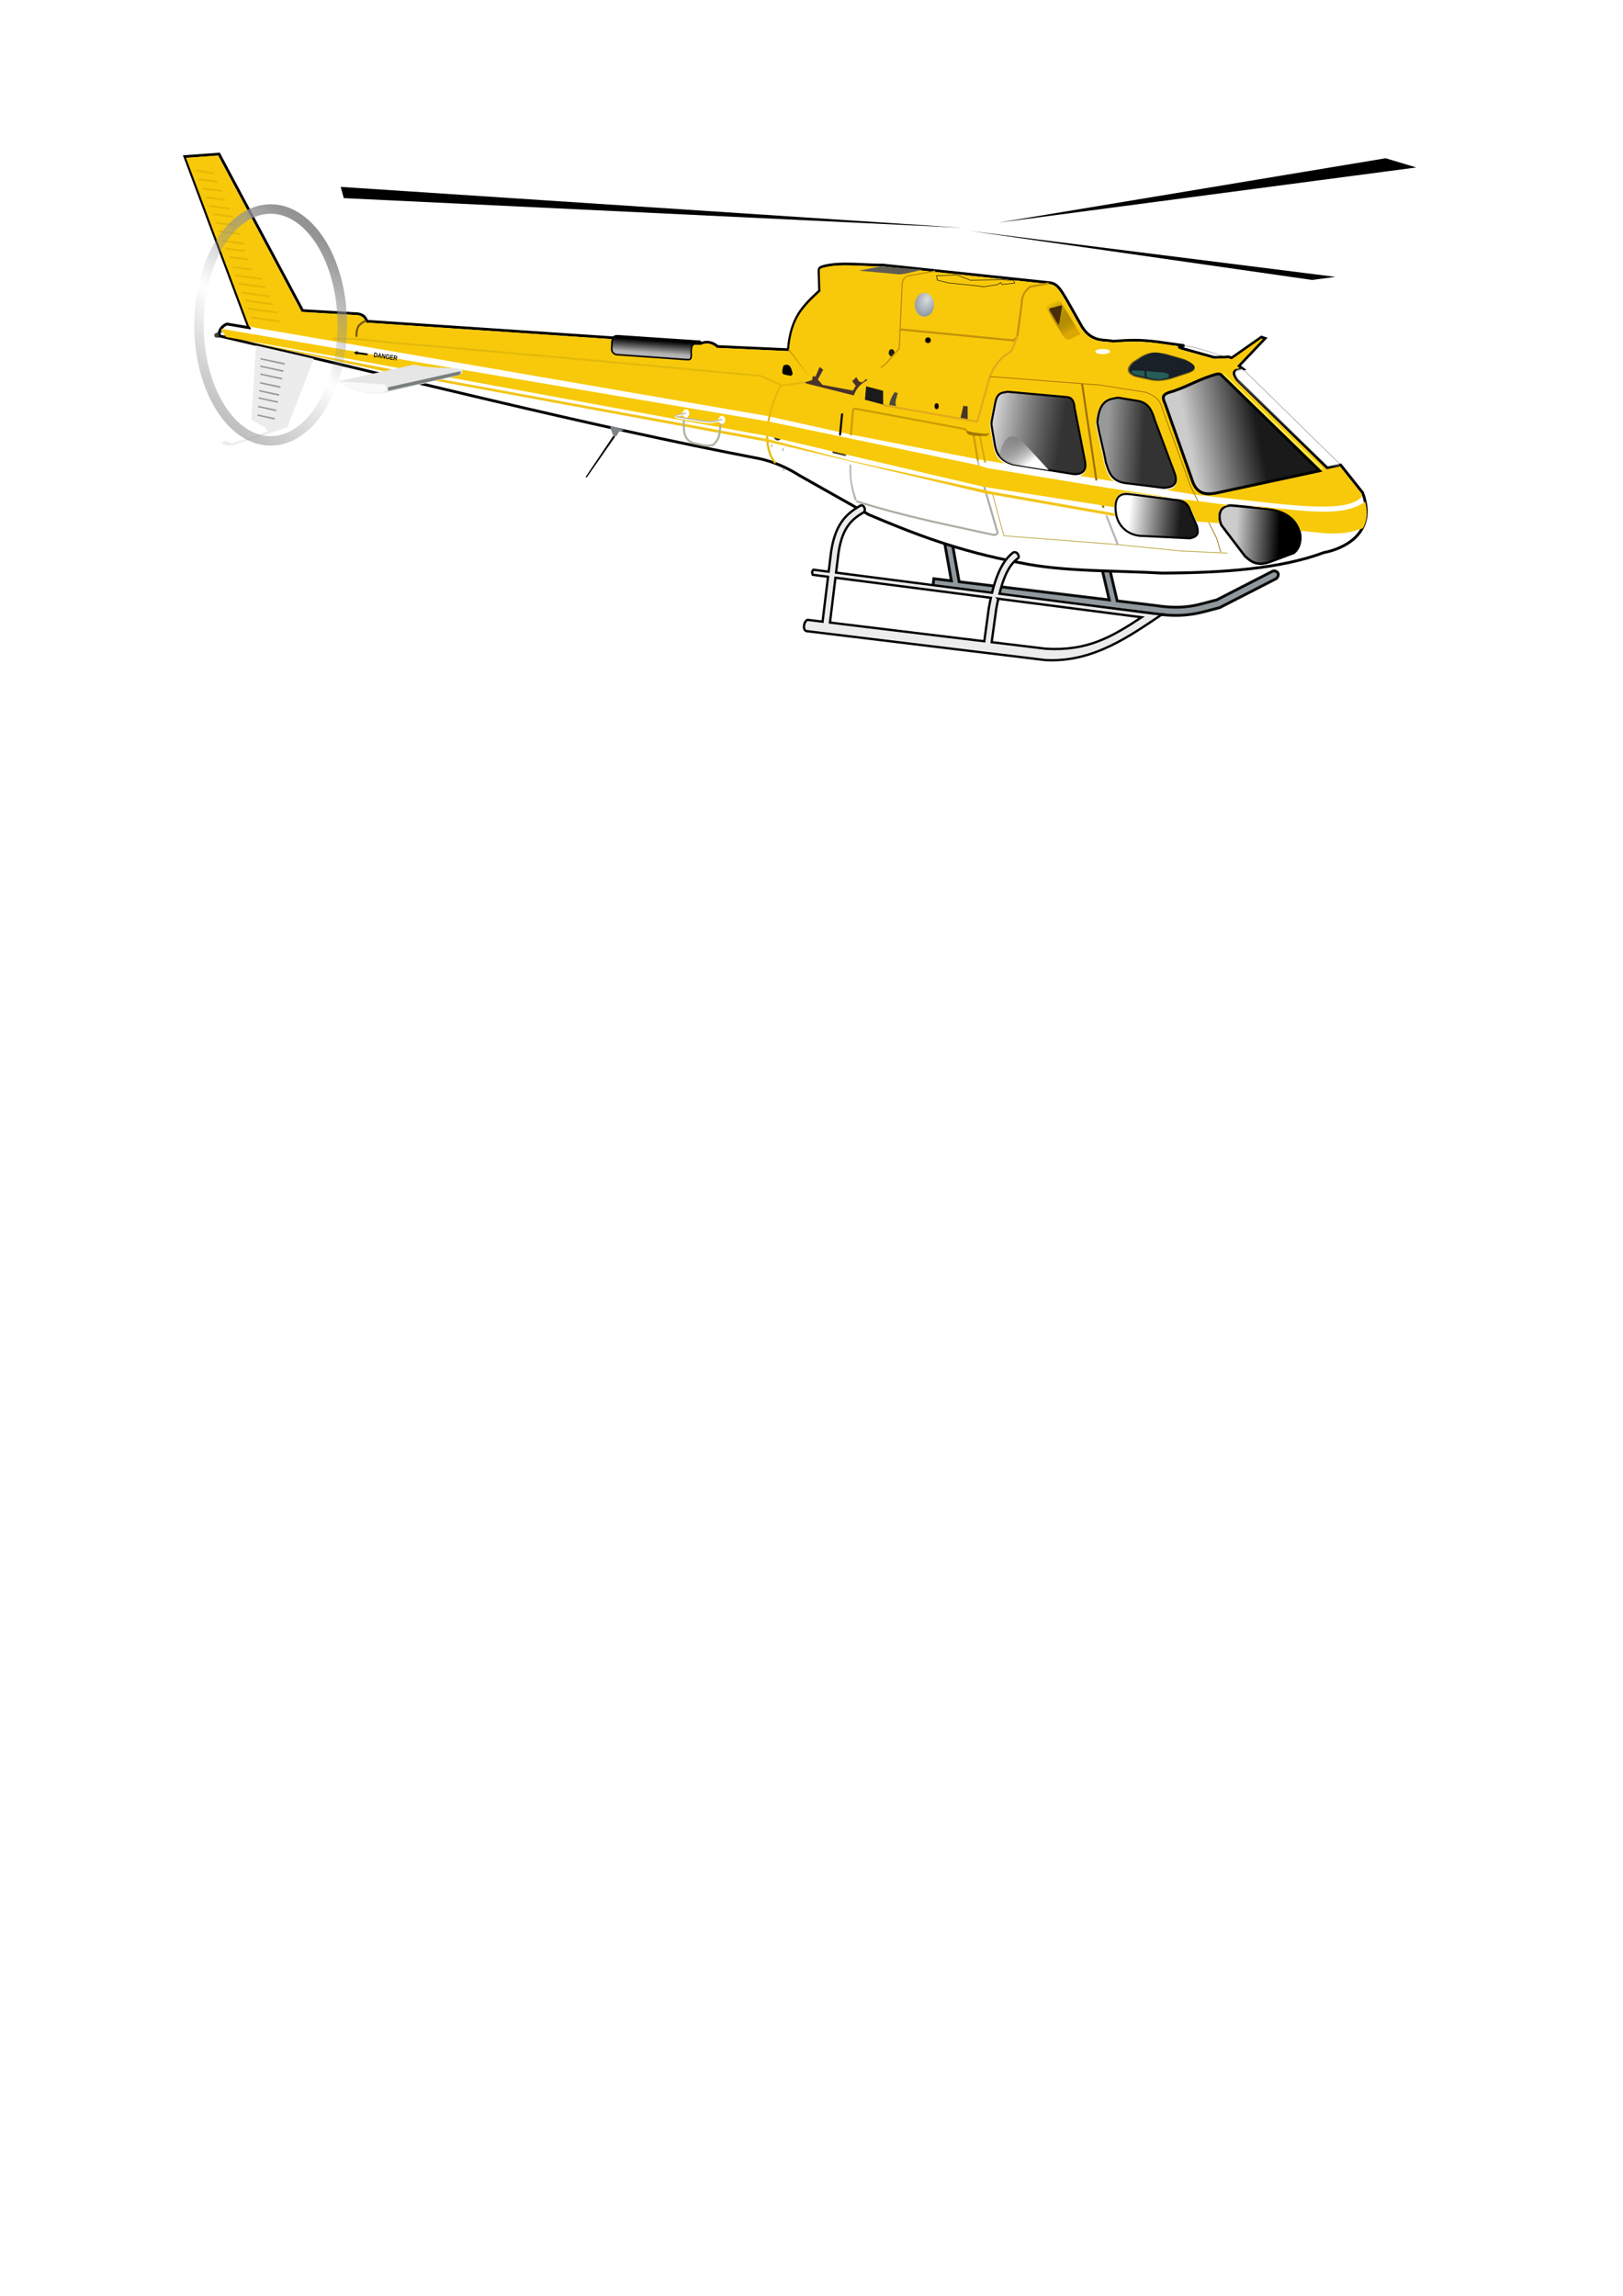 <?xml version="1.0" encoding="UTF-8" standalone="no"?>
<!-- Created with Inkscape (http://www.inkscape.org/) -->

<svg
   xmlns:dc="http://purl.org/dc/elements/1.1/"
   xmlns:cc="http://creativecommons.org/ns#"
   xmlns:rdf="http://www.w3.org/1999/02/22-rdf-syntax-ns#"
   xmlns:svg="http://www.w3.org/2000/svg"
   xmlns="http://www.w3.org/2000/svg"
   xmlns:xlink="http://www.w3.org/1999/xlink"
   xmlns:sodipodi="http://sodipodi.sourceforge.net/DTD/sodipodi-0.dtd"
   xmlns:inkscape="http://www.inkscape.org/namespaces/inkscape"
   width="210mm"
   height="297mm"
   viewBox="0 0 210 297"
   version="1.1"
   id="svg8"
   inkscape:version="0.92.1 r15371"
   sodipodi:docname="helicopter.svg">
  <title
     id="title2295">helicopter</title>
  <defs
     id="defs2">
    <linearGradient
       inkscape:collect="always"
       id="linearGradient2289">
      <stop
         style="stop-color:#939394;stop-opacity:1;"
         offset="0"
         id="stop2285" />
      <stop
         id="stop2293"
         offset="0.451"
         style="stop-color:#939394;stop-opacity:0" />
      <stop
         style="stop-color:#ababac;stop-opacity:1"
         offset="1"
         id="stop2287" />
    </linearGradient>
    <linearGradient
       inkscape:collect="always"
       id="linearGradient2241">
      <stop
         style="stop-color:#000000;stop-opacity:1;"
         offset="0"
         id="stop2237" />
      <stop
         style="stop-color:#cccccc;stop-opacity:1"
         offset="1"
         id="stop2239" />
    </linearGradient>
    <linearGradient
       inkscape:collect="always"
       id="linearGradient2006">
      <stop
         style="stop-color:#1a1a1a;stop-opacity:1"
         offset="0"
         id="stop2002" />
      <stop
         style="stop-color:#cccccc;stop-opacity:1"
         offset="1"
         id="stop2004" />
    </linearGradient>
    <linearGradient
       inkscape:collect="always"
       id="linearGradient1773">
      <stop
         style="stop-color:#333333;stop-opacity:1"
         offset="0"
         id="stop1769" />
      <stop
         style="stop-color:#999999;stop-opacity:1"
         offset="1"
         id="stop1771" />
    </linearGradient>
    <linearGradient
       id="linearGradient1764"
       inkscape:collect="always">
      <stop
         id="stop1760"
         offset="0"
         style="stop-color:#000000;stop-opacity:1" />
      <stop
         id="stop1762"
         offset="1"
         style="stop-color:#b3b3b3;stop-opacity:1" />
    </linearGradient>
    <linearGradient
       inkscape:collect="always"
       id="linearGradient1756">
      <stop
         style="stop-color:#1a1a1a;stop-opacity:1"
         offset="0"
         id="stop1752" />
      <stop
         style="stop-color:#000000;stop-opacity:0;"
         offset="1"
         id="stop1754" />
    </linearGradient>
    <linearGradient
       inkscape:collect="always"
       id="linearGradient1748">
      <stop
         style="stop-color:#333333;stop-opacity:1"
         offset="0"
         id="stop1744" />
      <stop
         style="stop-color:#000000;stop-opacity:0;"
         offset="1"
         id="stop1746" />
    </linearGradient>
    <linearGradient
       inkscape:collect="always"
       id="linearGradient1740">
      <stop
         style="stop-color:#ffffff;stop-opacity:1"
         offset="0"
         id="stop1736" />
      <stop
         style="stop-color:#000000;stop-opacity:0;"
         offset="1"
         id="stop1738" />
    </linearGradient>
    <linearGradient
       inkscape:collect="always"
       id="linearGradient942">
      <stop
         style="stop-color:#ffffff;stop-opacity:1;"
         offset="0"
         id="stop938" />
      <stop
         style="stop-color:#ffffff;stop-opacity:0;"
         offset="1"
         id="stop940" />
    </linearGradient>
    <linearGradient
       inkscape:collect="always"
       id="linearGradient888">
      <stop
         style="stop-color:#dba703;stop-opacity:1"
         offset="0"
         id="stop884" />
      <stop
         style="stop-color:#000000;stop-opacity:0;"
         offset="1"
         id="stop886" />
    </linearGradient>
    <linearGradient
       inkscape:collect="always"
       id="linearGradient1702">
      <stop
         style="stop-color:#8d6d2b;stop-opacity:1"
         offset="0"
         id="stop1698" />
      <stop
         style="stop-color:#b59c63;stop-opacity:1"
         offset="1"
         id="stop1700" />
    </linearGradient>
    <linearGradient
       inkscape:collect="always"
       id="linearGradient1672">
      <stop
         style="stop-color:#dadddd;stop-opacity:1"
         offset="0"
         id="stop1668" />
      <stop
         style="stop-color:#929ca6;stop-opacity:1"
         offset="1"
         id="stop1670" />
    </linearGradient>
    <filter
       inkscape:collect="always"
       style="color-interpolation-filters:sRGB"
       id="filter1609"
       x="-0.087"
       width="1.175"
       y="-0.046"
       height="1.091">
      <feGaussianBlur
         inkscape:collect="always"
         stdDeviation="0.036"
         id="feGaussianBlur1611" />
    </filter>
    <filter
       inkscape:collect="always"
       style="color-interpolation-filters:sRGB"
       id="filter1654"
       x="-0.029"
       width="1.058"
       y="-0.139"
       height="1.277">
      <feGaussianBlur
         inkscape:collect="always"
         stdDeviation="0.073"
         id="feGaussianBlur1656" />
    </filter>
    <filter
       inkscape:collect="always"
       style="color-interpolation-filters:sRGB"
       id="filter1770"
       x="-0.133"
       width="1.266"
       y="-0.131"
       height="1.262">
      <feGaussianBlur
         inkscape:collect="always"
         stdDeviation="0.043"
         id="feGaussianBlur1772" />
    </filter>
    <filter
       inkscape:collect="always"
       style="color-interpolation-filters:sRGB"
       id="filter1805"
       x="-0.03"
       width="1.061"
       y="-0.115"
       height="1.231">
      <feGaussianBlur
         inkscape:collect="always"
         stdDeviation="0.12"
         id="feGaussianBlur1807" />
    </filter>
    <linearGradient
       inkscape:collect="always"
       xlink:href="#linearGradient888"
       id="linearGradient890"
       x1="144.909"
       y1="47.779"
       x2="142.561"
       y2="43.777"
       gradientUnits="userSpaceOnUse"
       gradientTransform="translate(-0.386,-0.313)" />
    <filter
       inkscape:collect="always"
       style="color-interpolation-filters:sRGB"
       id="filter1106"
       x="-0.162"
       width="1.324"
       y="-0.111"
       height="1.223">
      <feGaussianBlur
         inkscape:collect="always"
         stdDeviation="0.037"
         id="feGaussianBlur1108" />
    </filter>
    <filter
       inkscape:collect="always"
       style="color-interpolation-filters:sRGB"
       id="filter1346"
       x="-0.051"
       width="1.102"
       y="-0.236"
       height="1.472">
      <feGaussianBlur
         inkscape:collect="always"
         stdDeviation="0.064"
         id="feGaussianBlur1348" />
    </filter>
    <linearGradient
       inkscape:collect="always"
       xlink:href="#linearGradient2006"
       id="linearGradient2008"
       x1="168.01"
       y1="141.425"
       x2="159.081"
       y2="143.211"
       gradientUnits="userSpaceOnUse"
       gradientTransform="translate(-5.238,-85.78)" />
    <radialGradient
       inkscape:collect="always"
       xlink:href="#linearGradient1672"
       id="radialGradient2207"
       gradientUnits="userSpaceOnUse"
       gradientTransform="matrix(-0.692,1.607,-1.125,-0.484,260.684,-144.415)"
       cx="127.945"
       cy="46.419"
       fx="127.945"
       fy="46.419"
       r="1.251" />
    <linearGradient
       inkscape:collect="always"
       xlink:href="#linearGradient1702"
       id="linearGradient2209"
       gradientUnits="userSpaceOnUse"
       gradientTransform="translate(-5.987,-4.503)"
       x1="114.536"
       y1="61.302"
       x2="114.552"
       y2="61.211" />
    <linearGradient
       inkscape:collect="always"
       xlink:href="#linearGradient888"
       id="linearGradient2211"
       gradientUnits="userSpaceOnUse"
       gradientTransform="translate(-6.372,-4.803)"
       x1="144.909"
       y1="47.779"
       x2="142.561"
       y2="43.777" />
    <linearGradient
       inkscape:collect="always"
       xlink:href="#linearGradient942"
       id="linearGradient2213"
       gradientUnits="userSpaceOnUse"
       x1="173.39"
       y1="57.809"
       x2="171.673"
       y2="59.765"
       gradientTransform="translate(-5.987,-4.49)" />
    <linearGradient
       inkscape:collect="always"
       xlink:href="#linearGradient1756"
       id="linearGradient2215"
       gradientUnits="userSpaceOnUse"
       x1="158.698"
       y1="71.698"
       x2="152.056"
       y2="71.09"
       gradientTransform="translate(-5.987,-4.49)" />
    <linearGradient
       inkscape:collect="always"
       xlink:href="#linearGradient1773"
       id="linearGradient2217"
       gradientUnits="userSpaceOnUse"
       x1="153.855"
       y1="62.182"
       x2="149.225"
       y2="61.918"
       gradientTransform="translate(-5.987,-4.49)" />
    <linearGradient
       inkscape:collect="always"
       xlink:href="#linearGradient1748"
       id="linearGradient2219"
       gradientUnits="userSpaceOnUse"
       x1="143.338"
       y1="60.992"
       x2="132.556"
       y2="59.272"
       gradientTransform="translate(-5.987,-4.49)" />
    <linearGradient
       inkscape:collect="always"
       xlink:href="#linearGradient1740"
       id="linearGradient2221"
       gradientUnits="userSpaceOnUse"
       x1="524"
       y1="244.27"
       x2="508.25"
       y2="223.77"
       gradientTransform="matrix(0.265,0,0,0.265,-5.987,-4.49)" />
    <linearGradient
       inkscape:collect="always"
       xlink:href="#linearGradient1764"
       id="linearGradient2223"
       gradientUnits="userSpaceOnUse"
       gradientTransform="translate(-5.963,-4.654)"
       x1="89.911"
       y1="48.644"
       x2="89.797"
       y2="50.303" />
    <linearGradient
       inkscape:collect="always"
       xlink:href="#linearGradient2241"
       id="linearGradient2243"
       x1="396.067"
       y1="149.293"
       x2="390.454"
       y2="149.013"
       gradientUnits="userSpaceOnUse"
       gradientTransform="translate(-230.493,-80.074)" />
    <linearGradient
       inkscape:collect="always"
       xlink:href="#linearGradient2289"
       id="linearGradient2291"
       x1="76.052"
       y1="37.414"
       x2="56.594"
       y2="62.391"
       gradientUnits="userSpaceOnUse"
       gradientTransform="translate(-33.379,-5.726)" />
  </defs>
  <sodipodi:namedview
     id="base"
     pagecolor="#ffffff"
     bordercolor="#666666"
     borderopacity="1.0"
     inkscape:pageopacity="0.0"
     inkscape:pageshadow="2"
     inkscape:zoom="1"
     inkscape:cx="600.45865"
     inkscape:cy="956.69233"
     inkscape:document-units="mm"
     inkscape:current-layer="layer1"
     showgrid="false"
     showguides="true"
     inkscape:guide-bbox="true"
     inkscape:snap-global="false"
     inkscape:window-width="1366"
     inkscape:window-height="706"
     inkscape:window-x="0"
     inkscape:window-y="25"
     inkscape:window-maximized="1" />
  <g
     inkscape:label="Camada 1"
     inkscape:groupmode="layer"
     id="layer1">
    <path
       id="path2031"
       d="m 123.158,69.977 -0.949,0.17 0.893,4.993 -2.273,-0.275 -0.127,1.057 28.607,3.459 c 4.246,0.646 6.235,-0.219 8.44,-0.758 l 0.06,-0.014 7.351,-3.771 c 0.657,-0.763 -0.212,-1.099 -0.486,-0.947 l -7.236,3.711 c -2.285,0.564 -3.939,1.34 -7.969,0.727 l -0.008,-0.002 -4.914,-0.594 -1.096,-4.693 -0.939,0.219 1.018,4.351 -19.427,-2.348 z"
       style="color:#000000;font-style:normal;font-variant:normal;font-weight:normal;font-stretch:normal;font-size:medium;line-height:normal;font-family:sans-serif;font-variant-ligatures:normal;font-variant-position:normal;font-variant-caps:normal;font-variant-numeric:normal;font-variant-alternates:normal;font-feature-settings:normal;text-indent:0;text-align:start;text-decoration:none;text-decoration-line:none;text-decoration-style:solid;text-decoration-color:#000000;letter-spacing:normal;word-spacing:normal;text-transform:none;writing-mode:lr-tb;direction:ltr;text-orientation:mixed;dominant-baseline:auto;baseline-shift:baseline;text-anchor:start;white-space:normal;shape-padding:0;clip-rule:nonzero;display:inline;overflow:visible;visibility:visible;opacity:1;isolation:auto;mix-blend-mode:normal;color-interpolation:sRGB;color-interpolation-filters:linearRGB;solid-color:#000000;solid-opacity:1;vector-effect:none;fill:#90999e;fill-opacity:1;fill-rule:nonzero;stroke:#0b0b0b;stroke-width:0.365;stroke-linecap:butt;stroke-linejoin:miter;stroke-miterlimit:4;stroke-dasharray:none;stroke-dashoffset:0;stroke-opacity:1;color-rendering:auto;image-rendering:auto;shape-rendering:auto;text-rendering:auto;enable-background:accumulate"
       inkscape:connector-curvature="0"
       sodipodi:nodetypes="ccccccccccccccccccc" />
    <path
       id="path2033"
       d="m 28.338,19.938 -4.417,0.322 8.282,22.131 -2.757,-0.463 c -0.345,-0.033 -1.291,0.721 -1.042,1.53 23.347,5.395 47.005,11.491 69.907,15.885 1.885,0.427 3.52,1.149 5.164,2.189 l 8.972,5.061 c 5.63,2.373 11.414,4.694 19.599,6.215 5.477,1.162 12.461,0.995 18.269,1.331 8.015,-0.027 15.427,-0.571 21.027,-2.669 0.727,-0.11 7.227,-1.514 4.969,-7.73 l -2.853,-3.589 -1.72,0.388 -11.649,-11.381 c -0.607,-0.839 -0.453,-1.125 -0.155,-1.306 0.287,-0.044 0.585,-0.087 0.901,-0.125 -0.111,-0.086 -0.333,-0.244 -0.538,-0.391 l 3.388,-3.563 -0.471,-0.156 -3.845,2.694 -0.345,-0.133 c -0.152,-0.066 -0.697,0.089 -0.841,0.029 l -1.06,0.036 -3.836,-1.075 c -1.248,-0.309 -0.56,-0.362 -0.116,-0.446 0.019,-0.007 0.04,-0.011 0.059,-0.017 -3.585,-0.433 -4.946,-0.925 -9.151,-0.551 -1.211,-0.269 -2.749,0.188 -4.071,-1.857 l -2.06,-3.643 c -0.737,-1.227 -1.141,-1.899 -1.99,-2.062 L 114.241,34.294 c -2.669,0.019 -5.733,-0.445 -7.872,0.221 -0.373,0.128 -0.408,0.303 -0.394,0.653 l 0.076,2.438 c -2.151,2.022 -3.702,3.452 -4.049,7.638 L 92.846,44.83 C 92.294,44.345 91.538,44.067 90.637,44.462 L 47.479,41.563 c -0.174,-0.451 -0.423,-0.858 -1.196,-0.966 l -7.132,-0.414 z m 129.418,28.425 c 0.085,0.004 0.177,0.027 0.29,0.109 l 12.749,12.421 -13.442,2.894 c -1.185,0.196 -2.304,0.179 -2.945,-1.38 l -3.575,-10.11 c -0.431,-1.005 -0.469,-1.311 1.045,-1.708 2.133,-0.719 3.333,-1.572 5.634,-2.215 0.083,0.002 0.159,-0.013 0.243,-0.009 z m 1.503,17.044 4.794,0.444 c 4.634,0.488 4.864,4.542 3.321,5.66 l -3.25,1.216 c -1.748,0.57 -2.568,-0.418 -3.017,-0.795 l -3.04,-3.999 c -0.403,-0.842 -0.517,-2.479 1.193,-2.526 z"
       style="fill:#ffffff;stroke:#000000;stroke-width:0.365;stroke-linecap:butt;stroke-linejoin:miter;stroke-miterlimit:4;stroke-dasharray:none;stroke-opacity:1"
       inkscape:connector-curvature="0" />
    <path
       id="path2035"
       d="m 28.212,20.113 -4.145,0.303 8.174,21.84 67.053,11.561 a 0.138,0.138 0 0 1 0.006,0.002 l 10.713,2.381 16.334,3.174 3.689,0.604 c -0.904,-0.51 -1.288,-1.244 -1.449,-2.014 a 0.138,0.138 0 0 1 -0.006,-0.012 0.138,0.138 0 0 1 -0.014,-0.039 l -0.414,-2.465 c -0.076,-0.348 -0.057,-0.645 0.01,-0.98 l 0.474,-2.426 a 0.138,0.138 0 0 1 0,-0.006 c 0.155,-0.624 0.426,-0.944 0.738,-1.102 0.313,-0.158 0.641,-0.162 0.92,-0.225 a 0.138,0.138 0 0 1 0.029,-0.004 h 0.002 a 0.138,0.138 0 0 1 0.012,0.002 l 7.771,0.695 a 0.138,0.138 0 0 1 0.01,0 c 0.273,0.043 0.525,0.175 0.701,0.424 0.176,0.249 0.28,0.604 0.309,1.094 l 1.285,6.562 c 0.099,0.423 0.199,0.963 0.019,1.42 -0.09,0.229 -0.257,0.433 -0.518,0.564 -0.075,0.038 -0.175,0.056 -0.266,0.082 l 4.533,0.74 c -0.283,-0.205 -0.496,-0.452 -0.658,-0.713 -0.325,-0.525 -0.459,-1.101 -0.607,-1.504 a 0.138,0.138 0 0 1 -0.008,-0.025 c -0.322,-1.817 -0.807,-3.369 -1.113,-5.211 a 0.138,0.138 0 0 1 0,-0.035 c 0.137,-1.488 0.521,-2.28 1.047,-2.719 0.526,-0.439 1.16,-0.507 1.742,-0.613 a 0.138,0.138 0 0 1 0.047,0 l 2.412,0.396 c 0.82,0.104 1.361,0.462 1.725,0.943 0.364,0.481 0.559,1.076 0.738,1.668 l 2.377,6.373 c 0.26,0.625 0.454,1.222 0.299,1.719 -0.078,0.249 -0.253,0.464 -0.529,0.607 -0.204,0.106 -0.484,0.166 -0.807,0.203 l 3.805,0.623 10.84,1.191 c 2.42,0.223 4.797,0.416 6.732,0.32 1.896,-0.093 3.35,-0.477 4.031,-1.316 -0.037,-0.12 -0.075,-0.241 -0.119,-0.363 l -2.781,-3.496 -1.635,0.369 a 0.138,0.138 0 0 1 -0.127,-0.035 L 159.947,49.291 a 0.138,0.138 0 0 1 -0.016,-0.018 c -0.311,-0.43 -0.445,-0.731 -0.445,-0.982 -5.9e-4,-0.251 0.16,-0.423 0.328,-0.525 a 0.138,0.138 0 0 1 0.051,-0.018 c 0.179,-0.028 0.374,-0.052 0.564,-0.078 -0.093,-0.067 -0.16,-0.116 -0.26,-0.188 a 0.138,0.138 0 0 1 -0.019,-0.209 l 3.238,-3.404 -0.199,-0.066 -3.787,2.656 a 0.138,0.138 0 0 1 -0.131,0.016 l -0.344,-0.133 a 0.138,0.138 0 0 1 -0.004,-0.002 c 0.007,0.003 -0.046,-0.008 -0.113,-0.004 -0.067,0.004 -0.152,0.016 -0.238,0.027 -0.086,0.011 -0.175,0.022 -0.256,0.027 -0.081,0.005 -0.148,0.013 -0.232,-0.021 l 0.057,0.012 -1.061,0.035 a 0.138,0.138 0 0 1 -0.041,-0.006 l -3.832,-1.072 -0.004,-0.002 c -0.312,-0.077 -0.506,-0.138 -0.629,-0.197 -0.062,-0.03 -0.111,-0.051 -0.152,-0.115 -0.021,-0.032 -0.035,-0.083 -0.025,-0.131 0.01,-0.048 0.037,-0.081 0.061,-0.102 0.005,-0.005 0.01,-0.004 0.016,-0.008 -3.003,-0.402 -4.572,-0.801 -8.428,-0.459 a 0.138,0.138 0 0 1 -0.041,-0.002 c -0.577,-0.128 -1.27,-0.082 -1.998,-0.264 -0.728,-0.182 -1.483,-0.607 -2.16,-1.654 a 0.138,0.138 0 0 1 -0.006,-0.006 l -2.057,-3.641 -0.002,-0.002 c -0.368,-0.612 -0.65,-1.08 -0.936,-1.406 -0.286,-0.326 -0.565,-0.512 -0.957,-0.588 l -0.002,-0.002 -21.691,-2.297 c -2.684,0.019 -5.742,-0.433 -7.828,0.215 -0.17,0.058 -0.23,0.112 -0.264,0.176 -0.033,0.064 -0.044,0.17 -0.037,0.34 a 0.138,0.138 0 0 1 0,0.002 l 0.078,2.438 a 0.138,0.138 0 0 1 -0.045,0.105 c -2.152,2.023 -3.661,3.394 -4.006,7.549 a 0.138,0.138 0 0 1 -0.145,0.127 L 92.792,44.999 a 0.138,0.138 0 0 1 -0.086,-0.035 c -0.525,-0.461 -1.207,-0.718 -2.061,-0.344 a 0.138,0.138 0 0 1 -0.065,0.012 L 47.421,41.732 a 0.138,0.138 0 0 1 -0.119,-0.09 C 47.218,41.424 47.121,41.233 46.962,41.083 46.806,40.935 46.585,40.819 46.228,40.767 h -0.006 l -7.127,-0.414 a 0.138,0.138 0 0 1 -0.113,-0.074 z m 129.502,28.143 c 0.104,0.005 0.233,0.04 0.365,0.135 a 0.138,0.138 0 0 1 0.016,0.012 l 12.75,12.422 a 0.138,0.138 0 0 1 -0.066,0.234 l -13.441,2.895 a 0.138,0.138 0 0 1 -0.006,0.002 c -0.6,0.099 -1.201,0.149 -1.746,-0.039 -0.545,-0.188 -1.019,-0.62 -1.35,-1.426 a 0.138,0.138 0 0 1 -0.004,-0.006 l -3.572,-10.102 -0.004,-0.008 c -0.106,-0.249 -0.19,-0.459 -0.234,-0.65 -0.044,-0.193 -0.046,-0.378 0.035,-0.541 0.081,-0.163 0.234,-0.287 0.451,-0.395 0.218,-0.108 0.506,-0.202 0.889,-0.303 l -0.01,0.002 c 2.116,-0.713 3.323,-1.568 5.643,-2.217 a 0.138,0.138 0 0 1 0.041,-0.006 c 0.064,10e-4 0.14,-0.015 0.244,-0.01 z"
       style="fill:#f8c90a;fill-opacity:1;stroke:none;stroke-width:0.065;stroke-linecap:butt;stroke-linejoin:miter;stroke-miterlimit:4;stroke-dasharray:none;stroke-opacity:1"
       inkscape:connector-curvature="0" />
    <path
       sodipodi:nodetypes="cccccccccccc"
       inkscape:connector-curvature="0"
       id="path2037"
       d="m 33.123,44.692 -0.598,9.593 1.748,1.035 0.437,0.483 -4.716,1.564 -0.667,-0.299 c -0.229,-0.08 -0.727,0.211 -0.598,0.345 l 0.529,0.184 c 0.291,0.054 0.585,0.103 0.966,-0.023 l 6.948,-2.278 3.428,-8.88 z"
       style="fill:#ececec;stroke:none;stroke-width:0.065;stroke-linecap:butt;stroke-linejoin:miter;stroke-miterlimit:4;stroke-dasharray:none;stroke-opacity:1" />
    <path
       id="path2039"
       d="m 33.703,46.314 0.012,0.195 3.097,0.679 0.038,-0.209 z m -0.032,0.96 0.011,0.196 2.963,0.649 0.037,-0.207 z m 0.016,1.025 0.011,0.196 2.77,0.606 0.037,-0.206 z m -0.049,1.123 0.011,0.195 2.623,0.575 0.037,-0.205 z m -0.114,1.025 0.011,0.195 2.555,0.56 0.037,-0.205 z m -0.065,0.944 0.012,0.195 2.455,0.537 0.037,-0.204 z m -0.065,1.106 0.012,0.196 2.326,0.509 0.037,-0.203 z m -0.081,1.106 0.011,0.195 2.213,0.485 0.036,-0.202 z"
       style="fill:#999999;fill-opacity:1;stroke:none;stroke-width:0.265px;stroke-linecap:butt;stroke-linejoin:miter;stroke-opacity:1"
       inkscape:connector-curvature="0" />
    <path
       sodipodi:nodetypes="ccccc"
       inkscape:connector-curvature="0"
       id="path2041"
       d="m 29.175,42.836 -1.228,0.285 0.179,0.512 1.244,-0.268 c 0.099,-0.258 0.073,-0.454 -0.195,-0.529 z"
       style="opacity:1;vector-effect:none;fill:none;fill-opacity:1;stroke:#000000;stroke-width:0.065;stroke-linecap:butt;stroke-linejoin:miter;stroke-miterlimit:4;stroke-dasharray:none;stroke-dashoffset:0;stroke-opacity:1" />
    <ellipse
       ry="0.299"
       rx="0.283"
       cy="43.376"
       cx="28.013"
       id="ellipse2043"
       style="opacity:1;vector-effect:none;fill:#44433b;fill-opacity:1;stroke:none;stroke-width:0.1;stroke-linecap:butt;stroke-linejoin:miter;stroke-miterlimit:4;stroke-dasharray:none;stroke-dashoffset:0;stroke-opacity:1;paint-order:stroke fill markers" />
    <g
       transform="translate(-8.476,-3.27)"
       id="g2057">
      <ellipse
         ry="0.966"
         rx="0.656"
         cy="59.282"
         cx="109.116"
         id="ellipse2053"
         style="opacity:1;vector-effect:none;fill:#332e22;fill-opacity:1;stroke:none;stroke-width:0.067;stroke-linecap:butt;stroke-linejoin:miter;stroke-miterlimit:4;stroke-dasharray:none;stroke-dashoffset:0;stroke-opacity:1;paint-order:stroke fill markers" />
      <path
         style="opacity:0.64;vector-effect:none;fill:#ffffff;fill-opacity:1;stroke:none;stroke-width:0.067;stroke-linecap:butt;stroke-linejoin:miter;stroke-miterlimit:4;stroke-dasharray:none;stroke-dashoffset:0;stroke-opacity:1;paint-order:stroke fill markers;filter:url(#filter1609)"
         d="m 109.013,58.246 a 0.656,0.966 0 0 0 -0.656,0.966 0.656,0.966 0 0 0 0.436,0.908 0.656,0.966 0 0 1 -0.332,-0.839 0.656,0.966 0 0 1 0.656,-0.966 0.656,0.966 0 0 1 0.22,0.057 0.656,0.966 0 0 0 -0.323,-0.126 z"
         id="path2055"
         inkscape:connector-curvature="0" />
    </g>
    <ellipse
       ry="0.191"
       rx="0.118"
       cy="57.656"
       cx="99.846"
       id="ellipse2059"
       style="opacity:0.64;vector-effect:none;fill:#989f9f;fill-opacity:1;stroke:none;stroke-width:0.065;stroke-linecap:butt;stroke-linejoin:miter;stroke-miterlimit:4;stroke-dasharray:none;stroke-dashoffset:0;stroke-opacity:1;paint-order:stroke fill markers" />
    <ellipse
       style="opacity:0.64;vector-effect:none;fill:#989f9f;fill-opacity:1;stroke:none;stroke-width:0.065;stroke-linecap:butt;stroke-linejoin:miter;stroke-miterlimit:4;stroke-dasharray:none;stroke-dashoffset:0;stroke-opacity:1;paint-order:stroke fill markers"
       id="ellipse2061"
       cx="101.302"
       cy="58.152"
       rx="0.118"
       ry="0.191" />
    <path
       sodipodi:nodetypes="ccccccc"
       inkscape:connector-curvature="0"
       id="path2073"
       d="m 78.94,55.235 0.398,1.099 0.304,0.129 0.152,-0.105 0.292,-0.491 0.69,-0.257 c -0.665,-0.195 -1.432,-0.526 -1.836,-0.374 z"
       style="fill:#7d8386;fill-opacity:1;stroke:none;stroke-width:0.1;stroke-linecap:butt;stroke-linejoin:miter;stroke-miterlimit:4;stroke-dasharray:none;stroke-opacity:1" />
    <path
       sodipodi:nodetypes="ccccc"
       inkscape:connector-curvature="0"
       id="path2075"
       d="m 79.36,56.371 -3.547,5.275 c -0.059,0.125 0.06,0.156 0.116,0.107 l 3.667,-5.263 z"
       style="fill:#000000;stroke:none;stroke-width:0.065;stroke-linecap:butt;stroke-linejoin:miter;stroke-miterlimit:4;stroke-dasharray:none;stroke-opacity:1" />
    <ellipse
       ry="1.532"
       rx="1.251"
       cy="39.437"
       cx="119.608"
       id="ellipse2077"
       style="opacity:1;vector-effect:none;fill:url(#radialGradient2207);fill-opacity:1;stroke:none;stroke-width:0.153;stroke-linecap:butt;stroke-linejoin:miter;stroke-miterlimit:4;stroke-dasharray:none;stroke-dashoffset:0;stroke-opacity:1;paint-order:stroke fill markers" />
    <path
       inkscape:connector-curvature="0"
       id="path2079"
       d="m 129.761,36.178 1.356,0.083 0.182,0.364 -1.637,0.182 -0.182,-0.265 -0.397,0.281 -1.869,0.281 -0.513,-0.099 -3.919,-0.397 -1.505,-0.364 -0.099,-0.562 2.613,-0.116 1.736,0.678 z"
       style="fill:none;stroke:#000000;stroke-width:0.065;stroke-linecap:butt;stroke-linejoin:miter;stroke-miterlimit:4;stroke-dasharray:none;stroke-opacity:1" />
    <path
       inkscape:connector-curvature="0"
       id="path2081"
       d="m 113.937,34.456 -2.806,0.561 5.25,0.479 0.772,-0.094 2.222,-0.514 z"
       style="fill:#605c54;fill-opacity:1;stroke:none;stroke-width:0.265px;stroke-linecap:butt;stroke-linejoin:miter;stroke-opacity:1" />
    <path
       inkscape:connector-curvature="0"
       id="path2083"
       d="m 108.955,53.463 a 0.132,0.132 0 0 0 -0.131,0.121 l -0.258,2.607 a 0.133,0.133 0 1 0 0.264,0.027 l 0.258,-2.607 a 0.132,0.132 0 0 0 -0.133,-0.148 z"
       style="color:#000000;font-style:normal;font-variant:normal;font-weight:normal;font-stretch:normal;font-size:medium;line-height:normal;font-family:sans-serif;font-variant-ligatures:normal;font-variant-position:normal;font-variant-caps:normal;font-variant-numeric:normal;font-variant-alternates:normal;font-feature-settings:normal;text-indent:0;text-align:start;text-decoration:none;text-decoration-line:none;text-decoration-style:solid;text-decoration-color:#000000;letter-spacing:normal;word-spacing:normal;text-transform:none;writing-mode:lr-tb;direction:ltr;text-orientation:mixed;dominant-baseline:auto;baseline-shift:baseline;text-anchor:start;white-space:normal;shape-padding:0;clip-rule:nonzero;display:inline;overflow:visible;visibility:visible;opacity:1;isolation:auto;mix-blend-mode:normal;color-interpolation:sRGB;color-interpolation-filters:linearRGB;solid-color:#000000;solid-opacity:1;vector-effect:none;fill:#000000;fill-opacity:1;fill-rule:nonzero;stroke:none;stroke-width:0.265px;stroke-linecap:round;stroke-linejoin:round;stroke-miterlimit:4;stroke-dasharray:none;stroke-dashoffset:0;stroke-opacity:1;color-rendering:auto;image-rendering:auto;shape-rendering:auto;text-rendering:auto;enable-background:accumulate" />
    <path
       sodipodi:nodetypes="ccccc"
       inkscape:connector-curvature="0"
       id="path2085"
       d="m 107.994,56.707 0.998,1.398 0.413,-0.086 0.05,-0.964 z"
       style="fill:#78520b;fill-opacity:1;stroke:none;stroke-width:0.265px;stroke-linecap:butt;stroke-linejoin:miter;stroke-opacity:1" />
    <path
       sodipodi:nodetypes="ccccc"
       inkscape:connector-curvature="0"
       id="path2087"
       d="m 109.405,58.027 -1.687,0.285 0.017,0.302 1.612,0.376 z"
       style="fill:#453b23;fill-opacity:1;stroke:none;stroke-width:0.265px;stroke-linecap:butt;stroke-linejoin:miter;stroke-opacity:1" />
    <path
       sodipodi:nodetypes="cccc"
       inkscape:connector-curvature="0"
       id="path2089"
       d="m 108.944,58.094 -0.982,-1.409 0.012,1.561 z"
       style="fill:#956b0f;fill-opacity:1;stroke:none;stroke-width:0.265px;stroke-linecap:butt;stroke-linejoin:miter;stroke-opacity:1" />
    <path
       inkscape:connector-curvature="0"
       id="path2091"
       d="m 109.347,59.012 c 0.029,-0.006 0.158,-0.053 0.158,-0.053 l -0.059,-1.824 z"
       style="fill:#80641d;fill-opacity:1;stroke:none;stroke-width:0.265px;stroke-linecap:butt;stroke-linejoin:miter;stroke-opacity:1" />
    <path
       inkscape:connector-curvature="0"
       id="path2093"
       d="m 107.945,56.58 0.012,0.12 1.492,0.339 0.004,-0.12 z"
       style="fill:url(#linearGradient2209);fill-opacity:1;stroke:none;stroke-width:0.265px;stroke-linecap:butt;stroke-linejoin:miter;stroke-opacity:1" />
    <ellipse
       ry="0.191"
       rx="0.118"
       cy="60.759"
       cx="101.395"
       id="ellipse2095"
       style="opacity:0.64;vector-effect:none;fill:#989f9f;fill-opacity:1;stroke:none;stroke-width:0.065;stroke-linecap:butt;stroke-linejoin:miter;stroke-miterlimit:4;stroke-dasharray:none;stroke-dashoffset:0;stroke-opacity:1;paint-order:stroke fill markers" />
    <path
       sodipodi:nodetypes="cccccccccccccccccccc"
       inkscape:connector-curvature="0"
       id="path2101"
       d="m 112.05,49.06 -0.463,0.397 -0.413,-0.083 -0.38,-0.579 -0.529,0.513 0.463,0.595 -0.364,0.628 -3.936,-0.744 -0.612,-0.695 0.695,-1.257 -0.463,-0.364 -0.529,1.24 -0.364,-0.033 -0.083,0.496 -0.926,0.281 0.165,0.149 6.168,1.554 c 0.352,-1.058 1.025,-1.581 1.769,-1.984 l -0.314,-0.215 z"
       style="fill:#49322a;fill-opacity:1;stroke:#000000;stroke-width:0;stroke-linecap:butt;stroke-linejoin:miter;stroke-miterlimit:4;stroke-dasharray:none;stroke-opacity:1" />
    <path
       inkscape:connector-curvature="0"
       id="path2103"
       d="m 47.359,41.367 c -0.058,0.01 -0.114,0.029 -0.179,0.058 -0.094,0.041 -0.2,0.1 -0.311,0.17 -0.221,0.141 -0.455,0.329 -0.602,0.543 a 0.132,0.132 0 0 0 -0.008,0.012 c -0.238,0.457 -0.263,0.822 -0.271,1.316 a 0.132,0.132 0 1 0 0.264,0.006 c 0.009,-0.485 0.029,-0.781 0.24,-1.191 0.112,-0.161 0.32,-0.337 0.518,-0.463 0.1,-0.064 0.199,-0.116 0.277,-0.15 0.078,-0.034 0.148,-0.044 0.135,-0.045 a 0.133,0.133 0 0 0 0.046,-0.006 z"
       style="color:#000000;font-style:normal;font-variant:normal;font-weight:normal;font-stretch:normal;font-size:medium;line-height:normal;font-family:sans-serif;font-variant-ligatures:normal;font-variant-position:normal;font-variant-caps:normal;font-variant-numeric:normal;font-variant-alternates:normal;font-feature-settings:normal;text-indent:0;text-align:start;text-decoration:none;text-decoration-line:none;text-decoration-style:solid;text-decoration-color:#000000;letter-spacing:normal;word-spacing:normal;text-transform:none;writing-mode:lr-tb;direction:ltr;text-orientation:mixed;dominant-baseline:auto;baseline-shift:baseline;text-anchor:start;white-space:normal;shape-padding:0;clip-rule:nonzero;display:inline;overflow:visible;visibility:visible;opacity:1;isolation:auto;mix-blend-mode:normal;color-interpolation:sRGB;color-interpolation-filters:linearRGB;solid-color:#000000;solid-opacity:1;vector-effect:none;fill:#7b5913;fill-opacity:1;fill-rule:nonzero;stroke:none;stroke-width:0.265px;stroke-linecap:round;stroke-linejoin:round;stroke-miterlimit:4;stroke-dasharray:none;stroke-dashoffset:0;stroke-opacity:1;color-rendering:auto;image-rendering:auto;shape-rendering:auto;text-rendering:auto;enable-background:accumulate" />
    <path
       inkscape:connector-curvature="0"
       id="path2105"
       d="m 25.36,21.926 -0.04,0.261 2.381,0.364 0.002,-0.011 -0.125,-0.275 z m 0.377,1.141 -0.034,0.263 2.398,0.314 0.023,-0.176 -0.042,-0.093 z m 0.511,1.207 -0.03,0.263 2.497,0.281 0.005,-0.04 -0.108,-0.238 z m 0.364,1.141 -0.03,0.263 2.497,0.281 0.03,-0.263 z m 0.451,1.075 -0.038,0.261 2.779,0.409 -0.13,-0.286 z m 0.527,1.091 -0.033,0.263 2.646,0.331 0.013,-0.106 -0.076,-0.168 z m 0.332,1.091 -0.036,0.263 2.662,0.364 0.036,-0.263 z m 0.429,1.108 -0.035,0.263 2.695,0.364 0.035,-0.263 z m 0.464,1.224 -0.037,0.263 2.828,0.397 0.037,-0.263 z m 0.36,1.042 -0.03,0.263 2.497,0.281 0.03,-0.263 z m 0.496,1.091 -0.03,0.263 2.497,0.281 0.03,-0.263 z m 0.446,1.306 -0.03,0.263 2.497,0.281 0.03,-0.263 z m 0.284,1.042 -0.036,0.263 3.564,0.491 -0.13,-0.285 z m 0.48,1.075 -0.036,0.263 3.571,0.488 -0.13,-0.285 z m 0.374,1.146 -0.036,0.263 3.728,0.51 -0.13,-0.285 z m 0.468,1.029 -0.036,0.263 3.728,0.51 -0.13,-0.285 z m 0.351,1.052 -0.036,0.263 3.864,0.528 -0.13,-0.285 z m 0.397,1.146 -0.036,0.263 3.87,0.529 0.027,-0.199 -0.031,-0.069 z"
       style="color:#000000;font-style:normal;font-variant:normal;font-weight:normal;font-stretch:normal;font-size:medium;line-height:normal;font-family:sans-serif;font-variant-ligatures:normal;font-variant-position:normal;font-variant-caps:normal;font-variant-numeric:normal;font-variant-alternates:normal;font-feature-settings:normal;text-indent:0;text-align:start;text-decoration:none;text-decoration-line:none;text-decoration-style:solid;text-decoration-color:#000000;letter-spacing:normal;word-spacing:normal;text-transform:none;writing-mode:lr-tb;direction:ltr;text-orientation:mixed;dominant-baseline:auto;baseline-shift:baseline;text-anchor:start;white-space:normal;shape-padding:0;clip-rule:nonzero;display:inline;overflow:visible;visibility:visible;opacity:1;isolation:auto;mix-blend-mode:normal;color-interpolation:sRGB;color-interpolation-filters:linearRGB;solid-color:#000000;solid-opacity:1;vector-effect:none;fill:#e6b905;fill-opacity:1;fill-rule:nonzero;stroke:none;stroke-width:0.265px;stroke-linecap:butt;stroke-linejoin:miter;stroke-miterlimit:4;stroke-dasharray:none;stroke-dashoffset:0;stroke-opacity:1;color-rendering:auto;image-rendering:auto;shape-rendering:auto;text-rendering:auto;enable-background:accumulate" />
    <path
       sodipodi:nodetypes="cccccccc"
       inkscape:connector-curvature="0"
       id="path2123"
       d="m 135.581,39.213 1.444,-0.322 c 0.143,0.054 0.26,0.155 0.38,0.368 l 2.405,3.982 -1.339,0.645 c -0.138,0.048 -0.483,0.246 -1.025,-0.595 l -2.216,-3.638 c -0.056,-0.262 0.131,-0.362 0.352,-0.44 z"
       style="fill:url(#linearGradient2211);fill-opacity:1;stroke:none;stroke-width:0.265px;stroke-linecap:butt;stroke-linejoin:miter;stroke-opacity:1" />
    <path
       sodipodi:nodetypes="ccccccc"
       inkscape:connector-curvature="0"
       id="path2125"
       d="m 137.186,39.527 c 0,0 -1.364,0.372 -1.331,0.339 -0.067,0.011 -0.136,0.153 -0.058,0.298 l 1.091,1.769 c 0.168,0.133 0.155,-0.091 0.19,-0.248 l 0.347,-1.976 c 0.033,-0.221 -0.136,-0.222 -0.24,-0.182 z"
       style="fill:#4b2e07;fill-opacity:1;stroke:none;stroke-width:0.065;stroke-linecap:square;stroke-linejoin:miter;stroke-miterlimit:4;stroke-dasharray:none;stroke-opacity:1" />
    <path
       sodipodi:nodetypes="ccccc"
       inkscape:connector-curvature="0"
       id="path2127"
       d="m 153.184,44.703 c -0.444,0.085 -1.132,0.137 0.116,0.446 l 3.836,1.075 1.455,-0.05 c -1.785,-0.501 -3.309,-1.166 -5.407,-1.472 z"
       style="fill:none;stroke:#000000;stroke-width:0.03;stroke-linecap:butt;stroke-linejoin:miter;stroke-miterlimit:4;stroke-dasharray:none;stroke-opacity:1" />
    <ellipse
       ry="0.331"
       rx="0.963"
       cy="45.48"
       cx="142.68"
       id="ellipse2129"
       style="opacity:1;vector-effect:none;fill:#ffffff;fill-opacity:1;stroke:none;stroke-width:0.029;stroke-linecap:square;stroke-linejoin:miter;stroke-miterlimit:4;stroke-dasharray:none;stroke-dashoffset:0;stroke-opacity:1;paint-order:stroke fill markers" />
    <path
       d="m 155.416,50.084 c -0.471,-0.017 -1.015,0.072 -1.748,0.475 a 0.121,0.121 0 0 0 -0.008,0.004 l -1.123,0.725 a 0.121,0.121 0 0 0 -0.016,0.014 c -0.384,0.356 -0.641,0.702 -0.621,1.064 0.01,0.181 0.099,0.355 0.256,0.502 0.157,0.147 0.381,0.274 0.686,0.389 a 0.121,0.121 0 0 0 0.018,0.006 l 2.033,0.445 a 0.121,0.121 0 0 0 0.004,0 c 1.072,0.197 1.831,0.004 2.574,-0.166 a 0.121,0.121 0 0 0 0.01,-0.002 L 159.75,52.791 a 0.121,0.121 0 0 0 0.002,0 c 0.25,-0.084 0.457,-0.176 0.607,-0.293 0.151,-0.117 0.251,-0.278 0.229,-0.457 -0.022,-0.179 -0.148,-0.345 -0.361,-0.52 -0.214,-0.174 -0.524,-0.36 -0.953,-0.568 a 0.121,0.121 0 0 0 -0.019,-0.006 l -2.502,-0.727 a 0.121,0.121 0 0 0 -0.033,-0.006 c -0.444,3e-6 -0.832,-0.113 -1.303,-0.131 z"
       id="path2131"
       style="fill:#7f6b1d;fill-opacity:1;stroke:none;stroke-width:0.03;stroke-linecap:butt;stroke-linejoin:miter;stroke-miterlimit:4;stroke-dasharray:none;stroke-opacity:1"
       inkscape:original="M 155.41211 50.205078 C 154.95905 50.18833 154.44393 50.269666 153.72656 50.664062 L 152.60352 51.388672 C 151.85634 52.081804 151.70531 52.698044 152.88477 53.142578 L 154.91797 53.587891 C 155.96624 53.780966 156.69811 53.594374 157.44336 53.423828 L 159.71289 52.675781 C 160.68517 52.349246 160.91743 51.885595 159.2207 51.0625 L 156.71875 50.335938 C 156.25493 50.335941 155.86516 50.221827 155.41211 50.205078 z "
       inkscape:radius="0.12100947"
       sodipodi:type="inkscape:offset"
       transform="translate(-5.987,-4.49)" />
    <path
       sodipodi:nodetypes="ccccccccc"
       inkscape:connector-curvature="0"
       id="path2133"
       d="m 146.678,46.886 1.123,-0.725 c 1.435,-0.789 1.995,-0.568 2.993,-0.327 l 2.502,0.725 c 1.775,0.703 1.463,1.287 0.491,1.614 l -2.268,0.748 c -0.745,0.171 -1.477,0.357 -2.526,0.164 l -2.035,-0.444 c -1.179,-0.445 -1.028,-1.061 -0.281,-1.754 z"
       style="fill:#182028;fill-opacity:1;stroke:none;stroke-width:0.03;stroke-linecap:butt;stroke-linejoin:miter;stroke-miterlimit:4;stroke-dasharray:none;stroke-opacity:1" />
    <path
       id="path2135"
       d="m 146.707,47.926 c -0.362,6.1e-4 -0.352,0.328 -0.158,0.38 0.448,0.236 1.025,0.317 1.578,0.427 l -0.052,-0.737 c -0.448,-0.028 -0.88,-0.063 -1.368,-0.07 z m 1.608,0.1 0.058,0.752 c 0.376,0.108 0.747,0.225 1.166,0.248 0.491,0.112 1.029,-0.036 1.563,-0.157 0.463,-0.476 -0.157,-0.579 -0.504,-0.686 z"
       style="fill:#255e59;fill-opacity:1;stroke:none;stroke-width:0.1;stroke-linecap:butt;stroke-linejoin:miter;stroke-miterlimit:4;stroke-dasharray:none;stroke-opacity:1"
       inkscape:connector-curvature="0" />
    <path
       inkscape:connector-curvature="0"
       id="path2137"
       d="m 158.355,48.297 -0.184,0.191 12.799,12.25 0.059,0.041 0.146,-0.221 -0.039,-0.027 z"
       style="color:#000000;font-style:normal;font-variant:normal;font-weight:normal;font-stretch:normal;font-size:medium;line-height:normal;font-family:sans-serif;font-variant-ligatures:normal;font-variant-position:normal;font-variant-caps:normal;font-variant-numeric:normal;font-variant-alternates:normal;font-feature-settings:normal;text-indent:0;text-align:start;text-decoration:none;text-decoration-line:none;text-decoration-style:solid;text-decoration-color:#000000;letter-spacing:normal;word-spacing:normal;text-transform:none;writing-mode:lr-tb;direction:ltr;text-orientation:mixed;dominant-baseline:auto;baseline-shift:baseline;text-anchor:start;white-space:normal;shape-padding:0;clip-rule:nonzero;display:inline;overflow:visible;visibility:visible;opacity:1;isolation:auto;mix-blend-mode:normal;color-interpolation:sRGB;color-interpolation-filters:linearRGB;solid-color:#000000;solid-opacity:1;vector-effect:none;fill:#ffff7a;fill-opacity:0.626;fill-rule:nonzero;stroke:none;stroke-width:0.265px;stroke-linecap:butt;stroke-linejoin:miter;stroke-miterlimit:4;stroke-dasharray:none;stroke-dashoffset:0;stroke-opacity:1;color-rendering:auto;image-rendering:auto;shape-rendering:auto;text-rendering:auto;enable-background:accumulate" />
    <path
       sodipodi:nodetypes="cccccc"
       inkscape:connector-curvature="0"
       id="path2139"
       d="m 160.668,47.721 12.689,12.439 -1.659,0.377 -11.152,-10.844 c -0.389,-0.324 -1.162,-1.329 -0.508,-1.825 z"
       style="fill:url(#linearGradient2213);fill-opacity:1;stroke:none;stroke-width:0.03;stroke-linecap:butt;stroke-linejoin:miter;stroke-miterlimit:4;stroke-dasharray:none;stroke-opacity:1" />
    <path
       sodipodi:nodetypes="ccccccc"
       inkscape:connector-curvature="0"
       id="path2141"
       d="m 159.259,65.408 4.794,0.444 c 4.634,0.488 4.864,4.542 3.321,5.659 l -3.251,1.216 c -1.748,0.57 -2.568,-0.418 -3.017,-0.795 l -3.04,-3.999 c -0.403,-0.842 -0.517,-2.479 1.193,-2.526 z"
       style="fill:url(#linearGradient2243);fill-opacity:1;stroke:#000000;stroke-width:0.265px;stroke-linecap:butt;stroke-linejoin:miter;stroke-opacity:1" />
    <path
       sodipodi:nodetypes="cccccccc"
       inkscape:connector-curvature="0"
       id="path2143"
       d="m 146.21,63.934 5.753,0.725 c 0.975,0.029 1.766,0.342 2.058,1.427 l 0.865,2.011 c 0.097,0.621 0.371,1.274 -0.912,1.543 l -6.057,-0.304 c -1.576,0.031 -3.362,-0.978 -3.555,-3.204 -0.239,-2.397 1.135,-2.277 1.847,-2.198 z"
       style="fill:url(#linearGradient2215);fill-opacity:1;stroke:#000000;stroke-width:0.265px;stroke-linecap:butt;stroke-linejoin:miter;stroke-opacity:1" />
    <path
       sodipodi:nodetypes="ccccccccc"
       inkscape:connector-curvature="0"
       id="path2145"
       d="m 141.981,54.649 c 0.27,-2.938 1.501,-2.993 2.679,-3.208 l 2.414,0.397 c 1.579,0.201 1.992,1.335 2.348,2.514 l 2.381,6.383 c 0.515,1.237 0.691,2.314 -1.257,2.381 l -4.994,-0.628 c -1.916,-0.266 -2.139,-1.764 -2.459,-2.629 -0.324,-1.827 -0.808,-3.379 -1.113,-5.209 z"
       style="fill:url(#linearGradient2217);fill-opacity:1;stroke:#000000;stroke-width:0.265px;stroke-linecap:butt;stroke-linejoin:miter;stroke-opacity:1" />
    <path
       sodipodi:nodetypes="ccccccccccc"
       inkscape:connector-curvature="0"
       id="path2147"
       d="m 128.752,57.725 -0.417,-2.472 c -0.072,-0.328 -0.055,-0.596 0.009,-0.922 l 0.474,-2.427 c 0.298,-1.201 0.96,-1.09 1.554,-1.224 l 7.772,0.695 c 0.49,0.078 0.838,0.441 0.893,1.389 l 1.29,6.582 c 0.195,0.833 0.347,2.082 -1.422,1.984 l -7.838,-1.257 c -1.596,-0.461 -2.121,-1.362 -2.315,-2.348 z"
       style="fill:url(#linearGradient2219);fill-opacity:1;stroke:#000000;stroke-width:0.265px;stroke-linecap:butt;stroke-linejoin:miter;stroke-opacity:1" />
    <path
       inkscape:connector-curvature="0"
       id="path2149"
       d="m 102.006,45.306 2.77,3.497 -2.72,-3.754 -0.022,0.22 z"
       style="fill:#c79b02;fill-opacity:1;stroke:none;stroke-width:0.265px;stroke-linecap:butt;stroke-linejoin:miter;stroke-opacity:1" />
    <path
       inkscape:connector-curvature="0"
       id="path2151"
       d="m 43.056,43.666 -0.004,0.266 3.08,0.047 5.117,0.537 10.518,0.906 20.076,1.803 16.514,1.535 2.76,1.246 3.047,-0.418 -0.035,-0.262 -2.973,0.408 L 98.425,48.5 81.867,46.961 61.79,45.158 51.275,44.252 46.148,43.713 Z"
       style="color:#000000;font-style:normal;font-variant:normal;font-weight:normal;font-stretch:normal;font-size:medium;line-height:normal;font-family:sans-serif;font-variant-ligatures:normal;font-variant-position:normal;font-variant-caps:normal;font-variant-numeric:normal;font-variant-alternates:normal;font-feature-settings:normal;text-indent:0;text-align:start;text-decoration:none;text-decoration-line:none;text-decoration-style:solid;text-decoration-color:#000000;letter-spacing:normal;word-spacing:normal;text-transform:none;writing-mode:lr-tb;direction:ltr;text-orientation:mixed;dominant-baseline:auto;baseline-shift:baseline;text-anchor:start;white-space:normal;shape-padding:0;clip-rule:nonzero;display:inline;overflow:visible;visibility:visible;opacity:1;isolation:auto;mix-blend-mode:normal;color-interpolation:sRGB;color-interpolation-filters:linearRGB;solid-color:#000000;solid-opacity:1;vector-effect:none;fill:#e4b90b;fill-opacity:1;fill-rule:nonzero;stroke:none;stroke-width:0.265px;stroke-linecap:butt;stroke-linejoin:miter;stroke-miterlimit:4;stroke-dasharray:none;stroke-dashoffset:0;stroke-opacity:1;color-rendering:auto;image-rendering:auto;shape-rendering:auto;text-rendering:auto;enable-background:accumulate" />
    <path
       inkscape:connector-curvature="0"
       id="path2153"
       d="m 100.888,49.889 c -0.808,1.432 -1.466,3.383 -1.68,5.264 -0.214,1.881 0.013,3.7 1.035,4.844 l 0.197,-0.176 c -0.941,-1.053 -1.18,-2.798 -0.971,-4.639 0.209,-1.84 0.861,-3.768 1.648,-5.164 z"
       style="color:#000000;font-style:normal;font-variant:normal;font-weight:normal;font-stretch:normal;font-size:medium;line-height:normal;font-family:sans-serif;font-variant-ligatures:normal;font-variant-position:normal;font-variant-caps:normal;font-variant-numeric:normal;font-variant-alternates:normal;font-feature-settings:normal;text-indent:0;text-align:start;text-decoration:none;text-decoration-line:none;text-decoration-style:solid;text-decoration-color:#000000;letter-spacing:normal;word-spacing:normal;text-transform:none;writing-mode:lr-tb;direction:ltr;text-orientation:mixed;dominant-baseline:auto;baseline-shift:baseline;text-anchor:start;white-space:normal;shape-padding:0;clip-rule:nonzero;display:inline;overflow:visible;visibility:visible;opacity:1;isolation:auto;mix-blend-mode:normal;color-interpolation:sRGB;color-interpolation-filters:linearRGB;solid-color:#000000;solid-opacity:1;vector-effect:none;fill:#e4b90b;fill-opacity:1;fill-rule:nonzero;stroke:none;stroke-width:0.265px;stroke-linecap:butt;stroke-linejoin:miter;stroke-miterlimit:4;stroke-dasharray:none;stroke-dashoffset:0;stroke-opacity:1;color-rendering:auto;image-rendering:auto;shape-rendering:auto;text-rendering:auto;enable-background:accumulate" />
    <path
       inkscape:connector-curvature="0"
       id="path2155"
       d="m 135.673,36.527 -2.412,0.436 -0.025,0.019 c -0.628,0.488 -1.174,1.14 -1.176,2.354 v -0.018 l -0.43,3.242 0.008,-0.029 c -0.108,0.285 -0.067,0.559 -0.104,0.783 -0.035,0.217 -0.131,0.395 -0.479,0.58 l -14.627,-1.416 -0.025,0.264 14.723,1.426 0.033,-0.018 c 0.434,-0.22 0.592,-0.517 0.637,-0.795 0.045,-0.278 0.012,-0.526 0.09,-0.73 l 0.004,-0.016 0.434,-3.264 v -0.01 c 0.002,-1.123 0.466,-1.663 1.055,-2.125 l 2.342,-0.424 z"
       style="color:#000000;font-style:normal;font-variant:normal;font-weight:normal;font-stretch:normal;font-size:medium;line-height:normal;font-family:sans-serif;font-variant-ligatures:normal;font-variant-position:normal;font-variant-caps:normal;font-variant-numeric:normal;font-variant-alternates:normal;font-feature-settings:normal;text-indent:0;text-align:start;text-decoration:none;text-decoration-line:none;text-decoration-style:solid;text-decoration-color:#000000;letter-spacing:normal;word-spacing:normal;text-transform:none;writing-mode:lr-tb;direction:ltr;text-orientation:mixed;dominant-baseline:auto;baseline-shift:baseline;text-anchor:start;white-space:normal;shape-padding:0;clip-rule:nonzero;display:inline;overflow:visible;visibility:visible;opacity:1;isolation:auto;mix-blend-mode:normal;color-interpolation:sRGB;color-interpolation-filters:linearRGB;solid-color:#000000;solid-opacity:1;vector-effect:none;fill:#c39309;fill-opacity:1;fill-rule:nonzero;stroke:none;stroke-width:0.265px;stroke-linecap:butt;stroke-linejoin:miter;stroke-miterlimit:4;stroke-dasharray:none;stroke-dashoffset:0;stroke-opacity:1;color-rendering:auto;image-rendering:auto;shape-rendering:auto;text-rendering:auto;enable-background:accumulate" />
    <path
       sodipodi:nodetypes="ccccc"
       inkscape:connector-curvature="0"
       id="path2157"
       d="m 131.663,43.504 -0.827,1.951 c -1.507,0.883 -2.294,2.006 -2.745,3.241 l -1.654,5.854 -12.204,-2.15"
       style="fill:none;stroke:#e1ab1a;stroke-width:0.265px;stroke-linecap:butt;stroke-linejoin:miter;stroke-opacity:1" />
    <ellipse
       ry="0.465"
       rx="0.374"
       cy="45.637"
       cx="115.366"
       id="ellipse2159"
       style="opacity:1;vector-effect:none;fill:#211c11;fill-opacity:1;stroke:none;stroke-width:0.027;stroke-linecap:square;stroke-linejoin:miter;stroke-miterlimit:4;stroke-dasharray:none;stroke-dashoffset:0;stroke-opacity:1;paint-order:stroke fill markers" />
    <path
       inkscape:connector-curvature="0"
       id="path2161"
       d="m 121.005,34.986 -3.475,0.611 -0.002,0.002 c -0.291,0.066 -0.52,0.219 -0.67,0.457 -0.15,0.238 -0.222,0.553 -0.221,0.945 l -0.361,8.037 -1.744,1.988 -0.605,0.441 0.098,0.133 0.619,-0.451 1.795,-2.047 0.365,-8.1 v -0.002 c -0.002,-0.372 0.066,-0.656 0.193,-0.857 0.127,-0.201 0.312,-0.326 0.568,-0.385 l 3.469,-0.611 z"
       style="color:#000000;font-style:normal;font-variant:normal;font-weight:normal;font-stretch:normal;font-size:medium;line-height:normal;font-family:sans-serif;font-variant-ligatures:normal;font-variant-position:normal;font-variant-caps:normal;font-variant-numeric:normal;font-variant-alternates:normal;font-feature-settings:normal;text-indent:0;text-align:start;text-decoration:none;text-decoration-line:none;text-decoration-style:solid;text-decoration-color:#000000;letter-spacing:normal;word-spacing:normal;text-transform:none;writing-mode:lr-tb;direction:ltr;text-orientation:mixed;dominant-baseline:auto;baseline-shift:baseline;text-anchor:start;white-space:normal;shape-padding:0;clip-rule:nonzero;display:inline;overflow:visible;visibility:visible;opacity:1;isolation:auto;mix-blend-mode:normal;color-interpolation:sRGB;color-interpolation-filters:linearRGB;solid-color:#000000;solid-opacity:1;vector-effect:none;fill:#c39309;fill-opacity:1;fill-rule:nonzero;stroke:none;stroke-width:0.165;stroke-linecap:butt;stroke-linejoin:miter;stroke-miterlimit:4;stroke-dasharray:none;stroke-dashoffset:0;stroke-opacity:1;color-rendering:auto;image-rendering:auto;shape-rendering:auto;text-rendering:auto;enable-background:accumulate" />
    <path
       inkscape:connector-curvature="0"
       id="path2173"
       d="m 128.094,48.662 -0.008,0.1 14.332,1.111 5.881,0.932 c 0.41,0.199 0.83,0.368 1.186,0.65 0.357,0.283 0.652,0.679 0.818,1.35 l 0.002,0.002 3.719,10.18 3.367,6.686 0.514,1.773 0.096,-0.027 -0.516,-1.783 -3.369,-6.689 -3.715,-10.164 c -0.171,-0.688 -0.484,-1.111 -0.855,-1.406 -0.371,-0.295 -0.798,-0.464 -1.205,-0.662 l -0.008,-0.004 -5.902,-0.936 z"
       style="color:#000000;font-style:normal;font-variant:normal;font-weight:normal;font-stretch:normal;font-size:medium;line-height:normal;font-family:sans-serif;font-variant-ligatures:normal;font-variant-position:normal;font-variant-caps:normal;font-variant-numeric:normal;font-variant-alternates:normal;font-feature-settings:normal;text-indent:0;text-align:start;text-decoration:none;text-decoration-line:none;text-decoration-style:solid;text-decoration-color:#000000;letter-spacing:normal;word-spacing:normal;text-transform:none;writing-mode:lr-tb;direction:ltr;text-orientation:mixed;dominant-baseline:auto;baseline-shift:baseline;text-anchor:start;white-space:normal;shape-padding:0;clip-rule:nonzero;display:inline;overflow:visible;visibility:visible;opacity:1;isolation:auto;mix-blend-mode:normal;color-interpolation:sRGB;color-interpolation-filters:linearRGB;solid-color:#000000;solid-opacity:1;vector-effect:none;fill:#9f7007;fill-opacity:1;fill-rule:nonzero;stroke:none;stroke-width:0.1;stroke-linecap:butt;stroke-linejoin:miter;stroke-miterlimit:4;stroke-dasharray:none;stroke-dashoffset:0;stroke-opacity:1;color-rendering:auto;image-rendering:auto;shape-rendering:auto;text-rendering:auto;enable-background:accumulate" />
    <path
       inkscape:connector-curvature="0"
       id="path2175"
       d="m 128.437,63.734 -0.096,0.025 1.506,5.6 14.533,1.125 8.373,0.844 6.082,0.279 0.006,-0.1 -6.08,-0.281 -8.371,-0.842 -14.465,-1.119 z"
       style="color:#000000;font-style:normal;font-variant:normal;font-weight:normal;font-stretch:normal;font-size:medium;line-height:normal;font-family:sans-serif;font-variant-ligatures:normal;font-variant-position:normal;font-variant-caps:normal;font-variant-numeric:normal;font-variant-alternates:normal;font-feature-settings:normal;text-indent:0;text-align:start;text-decoration:none;text-decoration-line:none;text-decoration-style:solid;text-decoration-color:#000000;letter-spacing:normal;word-spacing:normal;text-transform:none;writing-mode:lr-tb;direction:ltr;text-orientation:mixed;dominant-baseline:auto;baseline-shift:baseline;text-anchor:start;white-space:normal;shape-padding:0;clip-rule:nonzero;display:inline;overflow:visible;visibility:visible;opacity:1;isolation:auto;mix-blend-mode:normal;color-interpolation:sRGB;color-interpolation-filters:linearRGB;solid-color:#000000;solid-opacity:1;vector-effect:none;fill:#bda43d;fill-opacity:1;fill-rule:nonzero;stroke:none;stroke-width:0.1;stroke-linecap:butt;stroke-linejoin:miter;stroke-miterlimit:4;stroke-dasharray:none;stroke-dashoffset:0;stroke-opacity:1;color-rendering:auto;image-rendering:auto;shape-rendering:auto;text-rendering:auto;enable-background:accumulate" />
    <path
       sodipodi:nodetypes="cccccc"
       inkscape:connector-curvature="0"
       id="path2177"
       d="m 140.144,49.637 -0.262,0.037 1.854,12.502 0.068,-0.012 0.194,10e-4 z"
       style="color:#000000;font-style:normal;font-variant:normal;font-weight:normal;font-stretch:normal;font-size:medium;line-height:normal;font-family:sans-serif;font-variant-ligatures:normal;font-variant-position:normal;font-variant-caps:normal;font-variant-numeric:normal;font-variant-alternates:normal;font-feature-settings:normal;text-indent:0;text-align:start;text-decoration:none;text-decoration-line:none;text-decoration-style:solid;text-decoration-color:#000000;letter-spacing:normal;word-spacing:normal;text-transform:none;writing-mode:lr-tb;direction:ltr;text-orientation:mixed;dominant-baseline:auto;baseline-shift:baseline;text-anchor:start;white-space:normal;shape-padding:0;clip-rule:nonzero;display:inline;overflow:visible;visibility:visible;opacity:1;isolation:auto;mix-blend-mode:normal;color-interpolation:sRGB;color-interpolation-filters:linearRGB;solid-color:#000000;solid-opacity:1;vector-effect:none;fill:#9f7007;fill-opacity:1;fill-rule:nonzero;stroke:none;stroke-width:0.265px;stroke-linecap:butt;stroke-linejoin:miter;stroke-miterlimit:4;stroke-dasharray:none;stroke-dashoffset:0;stroke-opacity:1;color-rendering:auto;image-rendering:auto;shape-rendering:auto;text-rendering:auto;enable-background:accumulate" />
    <path
       sodipodi:nodetypes="ccccc"
       inkscape:connector-curvature="0"
       id="path2179"
       d="m 142.226,62.936 -0.275,-0.034 0.68,2.776 0.281,0.016 z"
       style="color:#000000;font-style:normal;font-variant:normal;font-weight:normal;font-stretch:normal;font-size:medium;line-height:normal;font-family:sans-serif;font-variant-ligatures:normal;font-variant-position:normal;font-variant-caps:normal;font-variant-numeric:normal;font-variant-alternates:normal;font-feature-settings:normal;text-indent:0;text-align:start;text-decoration:none;text-decoration-line:none;text-decoration-style:solid;text-decoration-color:#000000;letter-spacing:normal;word-spacing:normal;text-transform:none;writing-mode:lr-tb;direction:ltr;text-orientation:mixed;dominant-baseline:auto;baseline-shift:baseline;text-anchor:start;white-space:normal;shape-padding:0;clip-rule:nonzero;display:inline;overflow:visible;visibility:visible;opacity:1;isolation:auto;mix-blend-mode:normal;color-interpolation:sRGB;color-interpolation-filters:linearRGB;solid-color:#000000;solid-opacity:1;vector-effect:none;fill:#9f7007;fill-opacity:1;fill-rule:nonzero;stroke:none;stroke-width:0.265px;stroke-linecap:butt;stroke-linejoin:miter;stroke-miterlimit:4;stroke-dasharray:none;stroke-dashoffset:0;stroke-opacity:1;color-rendering:auto;image-rendering:auto;shape-rendering:auto;text-rendering:auto;enable-background:accumulate" />
    <path
       sodipodi:nodetypes="ccccc"
       inkscape:connector-curvature="0"
       id="path2181"
       d="m 143.279,66.697 -0.273,-0.051 1.515,3.895 0.246,-0.098 z"
       style="color:#000000;font-style:normal;font-variant:normal;font-weight:normal;font-stretch:normal;font-size:medium;line-height:normal;font-family:sans-serif;font-variant-ligatures:normal;font-variant-position:normal;font-variant-caps:normal;font-variant-numeric:normal;font-variant-alternates:normal;font-feature-settings:normal;text-indent:0;text-align:start;text-decoration:none;text-decoration-line:none;text-decoration-style:solid;text-decoration-color:#000000;letter-spacing:normal;word-spacing:normal;text-transform:none;writing-mode:lr-tb;direction:ltr;text-orientation:mixed;dominant-baseline:auto;baseline-shift:baseline;text-anchor:start;white-space:normal;shape-padding:0;clip-rule:nonzero;display:inline;overflow:visible;visibility:visible;opacity:1;isolation:auto;mix-blend-mode:normal;color-interpolation:sRGB;color-interpolation-filters:linearRGB;solid-color:#000000;solid-opacity:1;vector-effect:none;fill:#b3b3b3;fill-opacity:1;fill-rule:nonzero;stroke:none;stroke-width:0.265px;stroke-linecap:butt;stroke-linejoin:miter;stroke-miterlimit:4;stroke-dasharray:none;stroke-dashoffset:0;stroke-opacity:1;color-rendering:auto;image-rendering:auto;shape-rendering:auto;text-rendering:auto;enable-background:accumulate" />
    <path
       sodipodi:nodetypes="cccc"
       inkscape:connector-curvature="0"
       id="path2183"
       d="m 127.337,62.929 1.684,5.776 c 0.15,0.334 -0.057,0.469 -0.468,0.491 -5.705,-1.265 -11.109,-2.266 -17.75,-4.35"
       style="fill:none;stroke:#abaea4;stroke-width:0.265px;stroke-linecap:butt;stroke-linejoin:miter;stroke-opacity:1" />
    <path
       inkscape:connector-curvature="0"
       id="path2185"
       d="M 144.245,66.413 128.388,63.612 109.967,59.577 99.403,56.813 56.719,48.994 50.138,47.671 30.889,43.967 l 19.116,4.134 8.284,1.521 41.23,7.577 27.9,6.618 16.885,2.97 z"
       style="fill:#f2c519;fill-opacity:1;stroke:none;stroke-width:0.265px;stroke-linecap:butt;stroke-linejoin:miter;stroke-opacity:1" />
    <path
       sodipodi:nodetypes="ccccccccccccccccccccccccccccc"
       inkscape:connector-curvature="0"
       id="path2187"
       d="m 28.574,42.528 0.678,1.075 14.486,2.563 52.801,9.74 2.58,0.463 28.178,6.615 16.877,2.639 c -0.002,-1.864 1.285,-1.971 1.942,-1.899 l 5.823,0.748 c 0.975,0.029 1.883,0.424 2.175,1.509 l 0.708,1.483 2.974,0.225 c -0.326,-0.876 -0.309,-2.285 1.275,-2.328 l 0.83,0.106 -4.791,-0.631 -2.381,-0.265 -10.683,-1.654 -14.387,-2.381 -0.992,-0.331 -27.184,-5.673 -39.259,-6.631 z m 148.067,22.374 c -3.36,2.434 -9.749,0.724 -15.242,0.576 l 2.803,0.283 c 2.464,0.259 3.675,1.602 4.044,2.901 l 3.369,0.342 c 2.791,0.088 3.616,-0.315 4.717,-0.649 0.65,-1.151 0.59,-2.301 0.311,-3.452 z"
       style="fill:#f7c909;fill-opacity:1;stroke:none;stroke-width:0.265px;stroke-linecap:butt;stroke-linejoin:miter;stroke-opacity:1" />
    <path
       sodipodi:nodetypes="cccccc"
       inkscape:connector-curvature="0"
       id="path2189"
       d="m 110.152,60.131 -0.222,-0.066 c 0.014,0.49 -0.192,2.047 0.677,4.704 l 0.252,-0.082 c -0.865,-2.629 -0.708,-3.152 -0.711,-4.553 z"
       style="color:#000000;font-style:normal;font-variant:normal;font-weight:normal;font-stretch:normal;font-size:medium;line-height:normal;font-family:sans-serif;font-variant-ligatures:normal;font-variant-position:normal;font-variant-caps:normal;font-variant-numeric:normal;font-variant-alternates:normal;font-feature-settings:normal;text-indent:0;text-align:start;text-decoration:none;text-decoration-line:none;text-decoration-style:solid;text-decoration-color:#000000;letter-spacing:normal;word-spacing:normal;text-transform:none;writing-mode:lr-tb;direction:ltr;text-orientation:mixed;dominant-baseline:auto;baseline-shift:baseline;text-anchor:start;white-space:normal;shape-padding:0;clip-rule:nonzero;display:inline;overflow:visible;visibility:visible;opacity:1;isolation:auto;mix-blend-mode:normal;color-interpolation:sRGB;color-interpolation-filters:linearRGB;solid-color:#000000;solid-opacity:1;vector-effect:none;fill:#b5b6b1;fill-opacity:1;fill-rule:nonzero;stroke:none;stroke-width:0.265px;stroke-linecap:butt;stroke-linejoin:miter;stroke-miterlimit:4;stroke-dasharray:none;stroke-dashoffset:0;stroke-opacity:1;color-rendering:auto;image-rendering:auto;shape-rendering:auto;text-rendering:auto;enable-background:accumulate" />
    <path
       sodipodi:nodetypes="ccccccccccccccccccccc"
       inkscape:connector-curvature="0"
       id="path2191"
       d="m 110.501,52.774 c -0.145,0.059 -0.247,0.211 -0.279,0.418 l -0.002,0.006 -0.258,3.092 0.264,0.021 0.258,-3.08 c 0.024,-0.15 0.066,-0.19 0.117,-0.211 0.052,-0.021 0.151,-0.019 0.277,0.016 l 0.006,0.002 13.898,2.588 0.465,0.537 0.588,0.131 0.564,3.341 0.266,-0.013 -0.6,-3.549 -0.676,-0.15 -0.469,-0.539 -13.973,-2.602 c -6.6e-4,-1.8e-4 -0.001,1.8e-4 -0.002,0 -0.149,-0.041 -0.301,-0.067 -0.445,-0.008 z"
       style="color:#000000;font-style:normal;font-variant:normal;font-weight:normal;font-stretch:normal;font-size:medium;line-height:normal;font-family:sans-serif;font-variant-ligatures:normal;font-variant-position:normal;font-variant-caps:normal;font-variant-numeric:normal;font-variant-alternates:normal;font-feature-settings:normal;text-indent:0;text-align:start;text-decoration:none;text-decoration-line:none;text-decoration-style:solid;text-decoration-color:#000000;letter-spacing:normal;word-spacing:normal;text-transform:none;writing-mode:lr-tb;direction:ltr;text-orientation:mixed;dominant-baseline:auto;baseline-shift:baseline;text-anchor:start;white-space:normal;shape-padding:0;clip-rule:nonzero;display:inline;overflow:visible;visibility:visible;opacity:1;isolation:auto;mix-blend-mode:normal;color-interpolation:sRGB;color-interpolation-filters:linearRGB;solid-color:#000000;solid-opacity:1;vector-effect:none;fill:#cb9d02;fill-opacity:1;fill-rule:nonzero;stroke:none;stroke-width:0.265px;stroke-linecap:butt;stroke-linejoin:miter;stroke-miterlimit:4;stroke-dasharray:none;stroke-dashoffset:0;stroke-opacity:1;color-rendering:auto;image-rendering:auto;shape-rendering:auto;text-rendering:auto;enable-background:accumulate" />
    <path
       sodipodi:nodetypes="cccccc"
       inkscape:connector-curvature="0"
       id="path2193"
       d="m 126.658,59.647 -0.26,-0.029 0.098,0.554 0.126,0.027 0.159,0.048 z"
       style="color:#000000;font-style:normal;font-variant:normal;font-weight:normal;font-stretch:normal;font-size:medium;line-height:normal;font-family:sans-serif;font-variant-ligatures:normal;font-variant-position:normal;font-variant-caps:normal;font-variant-numeric:normal;font-variant-alternates:normal;font-feature-settings:normal;text-indent:0;text-align:start;text-decoration:none;text-decoration-line:none;text-decoration-style:solid;text-decoration-color:#000000;letter-spacing:normal;word-spacing:normal;text-transform:none;writing-mode:lr-tb;direction:ltr;text-orientation:mixed;dominant-baseline:auto;baseline-shift:baseline;text-anchor:start;white-space:normal;shape-padding:0;clip-rule:nonzero;display:inline;overflow:visible;visibility:visible;opacity:1;isolation:auto;mix-blend-mode:normal;color-interpolation:sRGB;color-interpolation-filters:linearRGB;solid-color:#000000;solid-opacity:1;vector-effect:none;fill:#cbc1c8;fill-opacity:1;fill-rule:nonzero;stroke:none;stroke-width:0.265px;stroke-linecap:butt;stroke-linejoin:miter;stroke-miterlimit:4;stroke-dasharray:none;stroke-dashoffset:0;stroke-opacity:1;color-rendering:auto;image-rendering:auto;shape-rendering:auto;text-rendering:auto;enable-background:accumulate" />
    <path
       sodipodi:nodetypes="ccccc"
       inkscape:connector-curvature="0"
       id="path2195"
       d="m 126.837,56.084 -0.247,-10e-4 0.741,3.726 0.275,0.058 z"
       style="color:#000000;font-style:normal;font-variant:normal;font-weight:normal;font-stretch:normal;font-size:medium;line-height:normal;font-family:sans-serif;font-variant-ligatures:normal;font-variant-position:normal;font-variant-caps:normal;font-variant-numeric:normal;font-variant-alternates:normal;font-feature-settings:normal;text-indent:0;text-align:start;text-decoration:none;text-decoration-line:none;text-decoration-style:solid;text-decoration-color:#000000;letter-spacing:normal;word-spacing:normal;text-transform:none;writing-mode:lr-tb;direction:ltr;text-orientation:mixed;dominant-baseline:auto;baseline-shift:baseline;text-anchor:start;white-space:normal;shape-padding:0;clip-rule:nonzero;display:inline;overflow:visible;visibility:visible;opacity:1;isolation:auto;mix-blend-mode:normal;color-interpolation:sRGB;color-interpolation-filters:linearRGB;solid-color:#000000;solid-opacity:1;vector-effect:none;fill:#daa907;fill-opacity:1;fill-rule:nonzero;stroke:none;stroke-width:0.265px;stroke-linecap:butt;stroke-linejoin:miter;stroke-miterlimit:4;stroke-dasharray:none;stroke-dashoffset:0;stroke-opacity:1;color-rendering:auto;image-rendering:auto;shape-rendering:auto;text-rendering:auto;enable-background:accumulate" />
    <path
       inkscape:connector-curvature="0"
       id="path2197"
       d="m 128.083,56.022 -0.389,0.38 -1.645,-0.017 -0.728,-0.157 -0.256,-0.356 0.141,-0.124 0.661,0.174 1.075,0.149 0.703,0.033 z"
       style="fill:#a47802;fill-opacity:1;stroke:none;stroke-width:0.265px;stroke-linecap:butt;stroke-linejoin:miter;stroke-opacity:1;filter:url(#filter1346)" />
    <path
       style="fill:none;fill-opacity:1;stroke:#000000;stroke-width:0.03;stroke-linecap:butt;stroke-linejoin:miter;stroke-miterlimit:4;stroke-dasharray:none;stroke-opacity:1"
       d="m 160.687,47.612 12.689,12.439 -1.659,0.377 -11.152,-10.844 c -0.389,-0.324 -1.162,-1.329 -0.508,-1.825 z"
       id="path2199"
       inkscape:connector-curvature="0"
       sodipodi:nodetypes="cccccc" />
    <path
       id="path2201"
       d="m 130.96,56.449 c -0.746,0.011 -1.305,0.863 -1.688,2.508 0.352,0.467 0.908,0.86 1.796,1.116 l 4.631,0.743 -3.242,-3.521 C 131.893,56.722 131.395,56.443 130.96,56.449 Z"
       style="fill:url(#linearGradient2221);fill-opacity:1;stroke:none;stroke-width:0.265px;stroke-linecap:butt;stroke-linejoin:miter;stroke-opacity:1"
       inkscape:connector-curvature="0" />
    <path
       sodipodi:nodetypes="ccccccccccc"
       inkscape:connector-curvature="0"
       id="path2203"
       d="m 90.487,44.38 -0.537,0.081 c -0.609,0.12 -0.519,0.935 -0.504,1.415 -0.002,0.38 -0.044,0.719 -0.504,0.651 l -9.191,-0.651 c -0.364,-0.092 -0.563,-0.315 -0.602,-0.667 l 0.033,-1.025 c 0.061,-0.43 0.195,-0.79 0.748,-0.748 l 10.655,0.716 c 0.056,0.03 0.078,0.087 -0.098,0.228 z"
       style="fill:url(#linearGradient2223);fill-opacity:1;stroke:#000000;stroke-width:0.2;stroke-linecap:butt;stroke-linejoin:miter;stroke-miterlimit:4;stroke-dasharray:none;stroke-opacity:1" />
    <path
       id="path2205"
       d="m 111.308,65.414 c -0.834,0.498 -1.716,1.087 -2.424,2.117 -0.708,1.03 -1.228,2.478 -1.447,4.666 v -0.011 l -0.216,1.771 -1.973,-0.255 c -0.095,0.148 -0.263,0.218 -0.086,0.658 l 1.979,0.256 -0.709,5.807 -1.947,-0.236 c -0.442,0.144 -0.689,1.224 -0.176,1.453 l 30.891,3.746 h 0.023 c 6.293,0.376 11.16,-3.271 15.138,-5.907 l -1.06,-0.086 5.1e-4,-0.004 -19.98,-2.58 c 0.7,-2.806 1.53,-3.924 2.375,-4.581 0.284,-0.098 0.01,-0.964 -0.594,-0.762 -1.042,0.81 -1.994,2.19 -2.741,5.218 l -20.182,-2.606 0.218,-1.781 v -0.006 c 0.209,-2.08 0.689,-3.351 1.283,-4.217 0.594,-0.866 1.317,-1.352 2.123,-1.833 0.287,-0.481 -0.137,-1.02 -0.494,-0.828 z m -3.21,9.325 20.11,2.597 c -0.09,0.409 -0.178,0.839 -0.261,1.305 l -0.002,0.01 -0.589,4.308 -19.967,-2.421 z m 21.069,2.721 18.547,2.395 c -3.865,2.536 -6.97,4.39 -12.398,4.069 l -7.003,-0.849 0.585,-4.272 c 0.087,-0.484 0.177,-0.928 0.269,-1.343 z"
       style="color:#000000;font-style:normal;font-variant:normal;font-weight:normal;font-stretch:normal;font-size:medium;line-height:normal;font-family:sans-serif;font-variant-ligatures:normal;font-variant-position:normal;font-variant-caps:normal;font-variant-numeric:normal;font-variant-alternates:normal;font-feature-settings:normal;text-indent:0;text-align:start;text-decoration:none;text-decoration-line:none;text-decoration-style:solid;text-decoration-color:#000000;letter-spacing:normal;word-spacing:normal;text-transform:none;writing-mode:lr-tb;direction:ltr;text-orientation:mixed;dominant-baseline:auto;baseline-shift:baseline;text-anchor:start;white-space:normal;shape-padding:0;clip-rule:nonzero;display:inline;overflow:visible;visibility:visible;opacity:1;isolation:auto;mix-blend-mode:normal;color-interpolation:sRGB;color-interpolation-filters:linearRGB;solid-color:#000000;solid-opacity:1;vector-effect:none;fill:#ececec;fill-opacity:1;fill-rule:nonzero;stroke:#000000;stroke-width:0.3;stroke-linecap:butt;stroke-linejoin:miter;stroke-miterlimit:4;stroke-dasharray:none;stroke-dashoffset:0;stroke-opacity:1;color-rendering:auto;image-rendering:auto;shape-rendering:auto;text-rendering:auto;enable-background:accumulate"
       inkscape:connector-curvature="0"
       sodipodi:nodetypes="ccccccccccccccccccccccccccccccccccccccc" />
    <path
       sodipodi:nodetypes="cccccc"
       inkscape:connector-curvature="0"
       id="path2045"
       d="m 49.986,50.788 9.363,-2.232 c 0.77,-0.431 0.631,-0.711 -0.069,-0.897 -1.888,-0.096 -3.727,-0.047 -5.728,-0.483 l -9.823,2.163 c 1.343,0.741 3.409,2.034 6.258,1.449 z"
       style="fill:#e6e6e6;fill-opacity:1;stroke:none;stroke-width:0.065;stroke-linecap:butt;stroke-linejoin:miter;stroke-miterlimit:4;stroke-dasharray:none;stroke-opacity:1" />
    <path
       sodipodi:nodetypes="cccc"
       inkscape:connector-curvature="0"
       id="path2047"
       d="m 43.777,49.34 c 1.248,0.694 3.095,1.797 5.588,1.494 1,-0.244 0.931,-0.993 0.079,-1.127 z"
       style="fill:#f9f9f9;stroke:none;stroke-width:0.065;stroke-linecap:butt;stroke-linejoin:miter;stroke-miterlimit:4;stroke-dasharray:none;stroke-opacity:1" />
    <path
       sodipodi:nodetypes="cccccc"
       inkscape:connector-curvature="0"
       id="path2049"
       d="m 50.216,50.098 c -0.073,0.198 -0.006,0.325 0.046,0.46 l 9.214,-2.071 0.207,-0.426 -0.368,0.011 z"
       style="fill:#797f7d;fill-opacity:1;stroke:none;stroke-width:0.265px;stroke-linecap:butt;stroke-linejoin:miter;stroke-opacity:1;filter:url(#filter1805)" />
    <path
       sodipodi:nodetypes="cccccccc"
       inkscape:transform-center-y="0.096966542"
       inkscape:transform-center-x="-0.8924027"
       inkscape:connector-curvature="0"
       id="path2107"
       d="m 46.276,45.402 -0.492,0.198 0.418,0.327 0.02,-0.144 1.32,0.187 0.033,-0.236 -1.32,-0.187 z"
       style="opacity:1;vector-effect:none;fill:#000000;fill-opacity:1;stroke:none;stroke-width:0;stroke-linecap:round;stroke-linejoin:round;stroke-miterlimit:4;stroke-dasharray:none;stroke-dashoffset:0;stroke-opacity:1;paint-order:stroke fill markers" />
    <g
       inkscape:transform-center-y="0.54345026"
       inkscape:transform-center-x="-1.4071868"
       transform="rotate(8.622,74.757,6.029)"
       id="g2121"
       style="font-style:normal;font-weight:normal;font-size:0.871px;line-height:1.25;font-family:sans-serif;letter-spacing:0px;word-spacing:0px;fill:#000000;fill-opacity:1;stroke:none;stroke-width:0.022"
       aria-label="DANGER">
      <path
         inkscape:connector-curvature="0"
         id="path2109"
         style="font-style:normal;font-variant:normal;font-weight:bold;font-stretch:condensed;font-size:0.871px;font-family:'Liberation Sans Narrow';-inkscape-font-specification:'Liberation Sans Narrow, Bold Condensed';font-variant-ligatures:normal;font-variant-caps:normal;font-variant-numeric:normal;font-feature-settings:normal;text-align:start;writing-mode:lr-tb;text-anchor:start;stroke-width:0.022"
         d="m 55.113,49.387 q 0,0.075 -0.019,0.132 -0.018,0.057 -0.051,0.095 -0.032,0.038 -0.076,0.058 -0.044,0.02 -0.094,0.02 H 54.675 v -0.599 h 0.178 q 0.057,0 0.105,0.017 0.048,0.017 0.083,0.054 0.034,0.036 0.054,0.092 0.02,0.056 0.02,0.132 z m -0.104,0 q 0,-0.052 -0.012,-0.09 -0.011,-0.037 -0.032,-0.061 -0.021,-0.024 -0.05,-0.036 -0.029,-0.011 -0.064,-0.011 h -0.073 v 0.405 h 0.087 q 0.031,0 0.057,-0.013 0.026,-0.013 0.046,-0.039 0.02,-0.026 0.03,-0.065 0.011,-0.039 0.011,-0.09 z" />
      <path
         inkscape:connector-curvature="0"
         id="path2111"
         style="font-style:normal;font-variant:normal;font-weight:bold;font-stretch:condensed;font-size:0.871px;font-family:'Liberation Sans Narrow';-inkscape-font-specification:'Liberation Sans Narrow, Bold Condensed';font-variant-ligatures:normal;font-variant-caps:normal;font-variant-numeric:normal;font-feature-settings:normal;text-align:start;writing-mode:lr-tb;text-anchor:start;stroke-width:0.022"
         d="m 55.538,49.692 -0.043,-0.153 h -0.187 l -0.043,0.153 h -0.103 l 0.179,-0.599 h 0.121 l 0.179,0.599 z M 55.423,49.272 q 0,0 -0.009,-0.03 -0.004,-0.015 -0.007,-0.027 l -0.005,-0.021 q -0.002,-0.008 -0.002,-0.009 -4.26e-4,0.001 -0.002,0.009 -0.002,0.008 -0.005,0.02 -0.003,0.012 -0.007,0.027 l -0.009,0.03 -0.048,0.172 h 0.141 z" />
      <path
         inkscape:connector-curvature="0"
         id="path2113"
         style="font-style:normal;font-variant:normal;font-weight:bold;font-stretch:condensed;font-size:0.871px;font-family:'Liberation Sans Narrow';-inkscape-font-specification:'Liberation Sans Narrow, Bold Condensed';font-variant-ligatures:normal;font-variant-caps:normal;font-variant-numeric:normal;font-feature-settings:normal;text-align:start;writing-mode:lr-tb;text-anchor:start;stroke-width:0.022"
         d="m 56.005,49.692 -0.214,-0.462 q 0.002,0.019 0.003,0.037 0.001,0.016 0.002,0.035 8.51e-4,0.019 8.51e-4,0.036 v 0.353 h -0.091 v -0.599 h 0.117 l 0.217,0.465 q -0.002,-0.018 -0.003,-0.037 -0.001,-0.017 -0.003,-0.037 -8.51e-4,-0.021 -8.51e-4,-0.042 v -0.348 h 0.091 v 0.599 z" />
      <path
         inkscape:connector-curvature="0"
         id="path2115"
         style="font-style:normal;font-variant:normal;font-weight:bold;font-stretch:condensed;font-size:0.871px;font-family:'Liberation Sans Narrow';-inkscape-font-specification:'Liberation Sans Narrow, Bold Condensed';font-variant-ligatures:normal;font-variant-caps:normal;font-variant-numeric:normal;font-feature-settings:normal;text-align:start;writing-mode:lr-tb;text-anchor:start;stroke-width:0.022"
         d="m 56.455,49.602 q 0.023,0 0.043,-0.004 0.021,-0.004 0.038,-0.011 0.017,-0.007 0.031,-0.016 0.014,-0.009 0.023,-0.019 v -0.083 h -0.12 v -0.093 h 0.214 v 0.22 q -0.017,0.021 -0.04,0.04 -0.024,0.019 -0.054,0.033 -0.03,0.014 -0.065,0.023 -0.035,0.009 -0.074,0.009 -0.065,0 -0.112,-0.023 -0.047,-0.023 -0.078,-0.065 -0.03,-0.042 -0.045,-0.099 -0.014,-0.057 -0.014,-0.125 0,-0.07 0.015,-0.127 0.015,-0.057 0.046,-0.096 0.031,-0.04 0.079,-0.061 0.047,-0.022 0.111,-0.022 0.046,0 0.083,0.011 0.036,0.011 0.063,0.031 0.027,0.02 0.046,0.049 0.018,0.029 0.029,0.064 l -0.095,0.035 q -0.006,-0.019 -0.017,-0.035 -0.01,-0.017 -0.026,-0.029 -0.015,-0.013 -0.036,-0.02 -0.02,-0.008 -0.047,-0.008 -0.038,0 -0.066,0.015 -0.028,0.014 -0.046,0.042 -0.018,0.027 -0.027,0.066 -0.009,0.038 -0.009,0.085 0,0.047 0.009,0.086 0.009,0.039 0.027,0.067 0.019,0.028 0.046,0.044 0.028,0.016 0.066,0.016 z" />
      <path
         inkscape:connector-curvature="0"
         id="path2117"
         style="font-style:normal;font-variant:normal;font-weight:bold;font-stretch:condensed;font-size:0.871px;font-family:'Liberation Sans Narrow';-inkscape-font-specification:'Liberation Sans Narrow, Bold Condensed';font-variant-ligatures:normal;font-variant-caps:normal;font-variant-numeric:normal;font-feature-settings:normal;text-align:start;writing-mode:lr-tb;text-anchor:start;stroke-width:0.022"
         d="m 56.778,49.692 v -0.599 h 0.387 v 0.097 h -0.284 v 0.151 h 0.262 v 0.097 h -0.262 v 0.158 h 0.298 v 0.097 z" />
      <path
         inkscape:connector-curvature="0"
         id="path2119"
         style="font-style:normal;font-variant:normal;font-weight:bold;font-stretch:condensed;font-size:0.871px;font-family:'Liberation Sans Narrow';-inkscape-font-specification:'Liberation Sans Narrow, Bold Condensed';font-variant-ligatures:normal;font-variant-caps:normal;font-variant-numeric:normal;font-feature-settings:normal;text-align:start;writing-mode:lr-tb;text-anchor:start;stroke-width:0.022"
         d="m 57.592,49.692 -0.114,-0.228 h -0.121 v 0.228 h -0.103 v -0.599 h 0.245 q 0.046,0 0.08,0.013 0.034,0.012 0.057,0.036 0.023,0.023 0.034,0.056 0.011,0.033 0.011,0.074 0,0.034 -0.008,0.062 -0.008,0.028 -0.023,0.049 -0.014,0.022 -0.034,0.037 -0.02,0.014 -0.043,0.021 l 0.133,0.252 z m -0.012,-0.416 q 0,-0.044 -0.024,-0.065 -0.023,-0.021 -0.067,-0.021 h -0.132 v 0.177 h 0.134 q 0.023,0 0.04,-0.006 0.017,-0.007 0.027,-0.019 0.011,-0.012 0.016,-0.029 0.005,-0.017 0.005,-0.037 z" />
    </g>
    <path
       inkscape:connector-curvature="0"
       id="path2231"
       d="m 129.147,28.807 50.139,-8.334 3.969,1.191 z"
       style="fill:#000000;stroke:none;stroke-width:0.265px;stroke-linecap:butt;stroke-linejoin:miter;stroke-opacity:1" />
    <path
       inkscape:connector-curvature="0"
       id="path2233"
       d="m 124.517,29.469 -80.433,-5.292 0.397,1.455 z"
       style="fill:#000000;stroke:none;stroke-width:0.265px;stroke-linecap:butt;stroke-linejoin:miter;stroke-opacity:1" />
    <path
       inkscape:connector-curvature="0"
       id="path2235"
       d="m 125.443,29.866 44.318,6.35 3.043,-0.397 z"
       style="fill:#000000;stroke:none;stroke-width:0.265px;stroke-linecap:butt;stroke-linejoin:miter;stroke-opacity:1" />
    <path
       style="fill:url(#linearGradient2008);fill-opacity:1;stroke:#000000;stroke-width:0.365;stroke-linecap:butt;stroke-linejoin:miter;stroke-miterlimit:4;stroke-dasharray:none;stroke-opacity:1"
       d="m 157.704,48.372 c 0.085,0.004 0.177,0.027 0.29,0.109 l 12.749,12.421 -13.442,2.894 c -1.185,0.196 -2.304,0.179 -2.945,-1.38 l -3.575,-10.11 c -0.431,-1.005 -0.469,-1.311 1.045,-1.708 2.133,-0.719 3.333,-1.572 5.634,-2.215 0.083,0.002 0.159,-0.013 0.243,-0.009 z"
       id="path1998"
       inkscape:connector-curvature="0" />
    <path
       style="color:#000000;font-style:normal;font-variant:normal;font-weight:normal;font-stretch:normal;font-size:medium;line-height:normal;font-family:sans-serif;font-variant-ligatures:normal;font-variant-position:normal;font-variant-caps:normal;font-variant-numeric:normal;font-variant-alternates:normal;font-feature-settings:normal;text-indent:0;text-align:start;text-decoration:none;text-decoration-line:none;text-decoration-style:solid;text-decoration-color:#000000;letter-spacing:normal;word-spacing:normal;text-transform:none;writing-mode:lr-tb;direction:ltr;text-orientation:mixed;dominant-baseline:auto;baseline-shift:baseline;text-anchor:start;white-space:normal;shape-padding:0;clip-rule:nonzero;display:inline;overflow:visible;visibility:visible;opacity:1;isolation:auto;mix-blend-mode:normal;color-interpolation:sRGB;color-interpolation-filters:linearRGB;solid-color:#000000;solid-opacity:1;vector-effect:none;fill:url(#linearGradient2291);fill-opacity:1;fill-rule:nonzero;stroke:none;stroke-width:1.226;stroke-linecap:square;stroke-linejoin:miter;stroke-miterlimit:4;stroke-dasharray:none;stroke-dashoffset:0;stroke-opacity:1;paint-order:stroke fill markers;color-rendering:auto;image-rendering:auto;shape-rendering:auto;text-rendering:auto;enable-background:accumulate"
       d="m 35.016,26.426 c -2.828,0 -5.324,1.851 -7.074,4.684 -1.751,2.833 -2.807,6.682 -2.807,10.926 0,4.244 1.056,8.095 2.807,10.928 1.751,2.833 4.247,4.684 7.074,4.684 2.828,0 5.326,-1.851 7.076,-4.684 1.751,-2.833 2.807,-6.684 2.807,-10.928 0,-4.244 -1.056,-8.093 -2.807,-10.926 -1.751,-2.833 -4.249,-4.684 -7.076,-4.684 z m 0,1.227 c 2.291,0 4.429,1.506 6.033,4.102 1.604,2.595 2.623,6.242 2.623,10.281 0,4.039 -1.019,7.688 -2.623,10.283 -1.604,2.595 -3.742,4.102 -6.033,4.102 -2.291,0 -4.427,-1.506 -6.031,-4.102 -1.604,-2.595 -2.625,-6.244 -2.625,-10.283 0,-4.039 1.021,-7.686 2.625,-10.281 1.604,-2.595 3.74,-4.102 6.031,-4.102 z"
       id="path2245"
       inkscape:connector-curvature="0" />
    <ellipse
       ry="0.529"
       rx="0.431"
       cy="53.48"
       cx="88.757"
       id="ellipse2063"
       style="opacity:1;vector-effect:none;fill:#ffffff;fill-opacity:1;stroke:none;stroke-width:0.059;stroke-linecap:butt;stroke-linejoin:miter;stroke-miterlimit:4;stroke-dasharray:none;stroke-dashoffset:0;stroke-opacity:1;paint-order:stroke fill markers" />
    <ellipse
       style="opacity:1;vector-effect:none;fill:#ffffff;fill-opacity:1;stroke:none;stroke-width:0.059;stroke-linecap:butt;stroke-linejoin:miter;stroke-miterlimit:4;stroke-dasharray:none;stroke-dashoffset:0;stroke-opacity:1;paint-order:stroke fill markers"
       id="ellipse2065"
       cx="93.415"
       cy="54.32"
       rx="0.431"
       ry="0.529" />
    <path
       sodipodi:nodetypes="cccccccccccccccccccccccc"
       inkscape:connector-curvature="0"
       id="path2067"
       d="m 88.557,53.395 c -0.031,0.019 -0.182,0.064 -0.346,0.098 -0.164,0.034 -0.351,0.066 -0.506,0.104 -0.077,0.019 -0.147,0.041 -0.207,0.066 -0.06,0.026 -0.129,0.046 -0.16,0.148 -0.015,0.051 6e-5,0.115 0.025,0.152 0.025,0.037 0.055,0.059 0.088,0.08 0.066,0.041 0.152,0.074 0.273,0.111 l 0.008,0.002 2.951,0.475 c 1.106,0.196 1.496,0.105 1.871,0.031 h 0.004 l 0.799,-0.197 c 0.086,-0.097 0.067,-0.182 -0.062,-0.256 l -0.791,0.193 c -0.384,0.075 -0.69,0.158 -1.773,-0.033 h -0.002 l -2.939,-0.473 c -0.003,-8.2e-4 -0.003,8.1e-4 -0.006,0 -0.032,-0.011 -0.04,-0.018 -0.065,-0.027 0.019,-0.005 0.029,-0.01 0.051,-0.016 0.141,-0.035 0.326,-0.067 0.496,-0.102 0.17,-0.035 0.315,-0.063 0.428,-0.131 0.032,-0.208 -0.067,-0.193 -0.137,-0.227 z"
       style="color:#000000;font-style:normal;font-variant:normal;font-weight:normal;font-stretch:normal;font-size:medium;line-height:normal;font-family:sans-serif;font-variant-ligatures:normal;font-variant-position:normal;font-variant-caps:normal;font-variant-numeric:normal;font-variant-alternates:normal;font-feature-settings:normal;text-indent:0;text-align:start;text-decoration:none;text-decoration-line:none;text-decoration-style:solid;text-decoration-color:#000000;letter-spacing:normal;word-spacing:normal;text-transform:none;writing-mode:lr-tb;direction:ltr;text-orientation:mixed;dominant-baseline:auto;baseline-shift:baseline;text-anchor:start;white-space:normal;shape-padding:0;clip-rule:nonzero;display:inline;overflow:visible;visibility:visible;opacity:1;isolation:auto;mix-blend-mode:normal;color-interpolation:sRGB;color-interpolation-filters:linearRGB;solid-color:#000000;solid-opacity:1;vector-effect:none;fill:#ffffff;fill-opacity:1;fill-rule:nonzero;stroke:none;stroke-width:0.265px;stroke-linecap:butt;stroke-linejoin:miter;stroke-miterlimit:4;stroke-dasharray:none;stroke-dashoffset:0;stroke-opacity:1;color-rendering:auto;image-rendering:auto;shape-rendering:auto;text-rendering:auto;enable-background:accumulate" />
    <path
       sodipodi:nodetypes="ccccccccccccccccccccccccccccccc"
       inkscape:connector-curvature="0"
       id="path2069"
       d="m 88.736,53.349 c -0.111,0.064 -0.253,0.092 -0.418,0.126 -0.17,0.035 -0.355,0.067 -0.496,0.102 -0.022,0.005 -0.032,0.01 -0.051,0.015 0.025,0.009 -0.391,0.103 -0.358,0.114 -0.071,0.037 0.047,0.057 0.115,0.051 0.069,-0.013 0.723,-0.119 0.791,-0.133 0.17,-0.035 0.315,-0.063 0.428,-0.131 0.011,-0.074 0.003,-0.114 -0.011,-0.144 z m -1.335,0.375 c -0.022,0.026 -0.009,-0.003 -0.014,0.025 0.004,0.033 0.015,0.064 0.03,0.086 0.025,0.037 0.055,0.06 0.088,0.08 0.066,0.041 0.152,0.074 0.273,0.112 l 0.008,0.002 2.951,0.475 c 1.106,0.196 1.496,0.105 1.871,0.031 h 0.004 l 0.799,-0.197 c 0.06,-0.067 0.065,-0.129 0.022,-0.185 -0.007,0.012 -0.012,0.024 -0.023,0.036 l -0.799,0.197 h -0.004 c -0.376,0.074 -0.765,0.164 -1.871,-0.032 l -2.951,-0.474 -0.008,-0.002 c -0.122,-0.038 -0.207,-0.07 -0.273,-0.112 -0.033,-0.021 -0.039,-0.011 -0.064,-0.048 -0.006,-0.01 -0.035,0.015 -0.038,0.006 z"
       style="color:#000000;font-style:normal;font-variant:normal;font-weight:normal;font-stretch:normal;font-size:medium;line-height:normal;font-family:sans-serif;font-variant-ligatures:normal;font-variant-position:normal;font-variant-caps:normal;font-variant-numeric:normal;font-variant-alternates:normal;font-feature-settings:normal;text-indent:0;text-align:start;text-decoration:none;text-decoration-line:none;text-decoration-style:solid;text-decoration-color:#000000;letter-spacing:normal;word-spacing:normal;text-transform:none;writing-mode:lr-tb;direction:ltr;text-orientation:mixed;dominant-baseline:auto;baseline-shift:baseline;text-anchor:start;white-space:normal;shape-padding:0;clip-rule:nonzero;display:inline;overflow:visible;visibility:visible;opacity:1;isolation:auto;mix-blend-mode:normal;color-interpolation:sRGB;color-interpolation-filters:linearRGB;solid-color:#000000;solid-opacity:1;vector-effect:none;fill:#b3b3b3;fill-opacity:1;fill-rule:nonzero;stroke:none;stroke-width:0.265px;stroke-linecap:butt;stroke-linejoin:miter;stroke-miterlimit:4;stroke-dasharray:none;stroke-dashoffset:0;stroke-opacity:1;filter:url(#filter1654);color-rendering:auto;image-rendering:auto;shape-rendering:auto;text-rendering:auto;enable-background:accumulate" />
    <path
       sodipodi:nodetypes="cccccccccccccccccccccccc"
       inkscape:connector-curvature="0"
       id="path2071"
       d="m 88.59,54.34 -0.264,0.012 0.066,1.566 0.002,0.012 c 0.123,0.533 0.31,0.863 0.537,1.082 0.227,0.219 0.484,0.323 0.729,0.432 l 0.014,0.006 1.408,0.303 h 0.006 c 0.602,0.07 0.928,0.01 1.217,-0.053 l 0.039,-0.008 0.027,-0.025 c 0.732,-0.718 0.786,-1.204 0.881,-1.742 v -0.006 L 93.368,54.842 C 93.259,54.829 93.196,54.775 93.133,54.72 l -0.143,1.157 -0.002,0.002 c -0.095,0.538 -0.132,0.909 -0.785,1.564 -0.271,0.058 -0.533,0.108 -1.082,0.045 l -1.359,-0.291 c -0.247,-0.109 -0.463,-0.198 -0.646,-0.375 -0.184,-0.177 -0.344,-0.452 -0.459,-0.945 z"
       style="color:#000000;font-style:normal;font-variant:normal;font-weight:normal;font-stretch:normal;font-size:medium;line-height:normal;font-family:sans-serif;font-variant-ligatures:normal;font-variant-position:normal;font-variant-caps:normal;font-variant-numeric:normal;font-variant-alternates:normal;font-feature-settings:normal;text-indent:0;text-align:start;text-decoration:none;text-decoration-line:none;text-decoration-style:solid;text-decoration-color:#000000;letter-spacing:normal;word-spacing:normal;text-transform:none;writing-mode:lr-tb;direction:ltr;text-orientation:mixed;dominant-baseline:auto;baseline-shift:baseline;text-anchor:start;white-space:normal;shape-padding:0;clip-rule:nonzero;display:inline;overflow:visible;visibility:visible;opacity:1;isolation:auto;mix-blend-mode:normal;color-interpolation:sRGB;color-interpolation-filters:linearRGB;solid-color:#000000;solid-opacity:1;vector-effect:none;fill:#b0b3a4;fill-opacity:1;fill-rule:nonzero;stroke:none;stroke-width:0.265px;stroke-linecap:butt;stroke-linejoin:miter;stroke-miterlimit:4;stroke-dasharray:none;stroke-dashoffset:0;stroke-opacity:1;color-rendering:auto;image-rendering:auto;shape-rendering:auto;text-rendering:auto;enable-background:accumulate" />
    <path
       sodipodi:nodetypes="cccccccc"
       inkscape:connector-curvature="0"
       id="path2051"
       d="m 101.249,48.058 0.098,-0.634 c 0.227,-0.347 0.757,-0.208 0.838,0 0.197,0.233 0.232,0.559 0.333,0.846 -0.003,0.198 -0.088,0.296 -0.244,0.309 l -0.838,-0.163 c -0.151,-0.106 -0.212,-0.211 -0.179,-0.317 z"
       style="fill:#000000;stroke:#000000;stroke-width:0.065;stroke-linecap:butt;stroke-linejoin:miter;stroke-miterlimit:4;stroke-dasharray:none;stroke-opacity:1" />
    <ellipse
       style="opacity:1;vector-effect:none;fill:#8c6306;fill-opacity:1;stroke:none;stroke-width:0.272;stroke-linecap:round;stroke-linejoin:round;stroke-miterlimit:4;stroke-dasharray:none;stroke-dashoffset:0;stroke-opacity:1;paint-order:stroke fill markers;filter:url(#filter1770)"
       id="ellipse2097"
       cx="120.07"
       cy="44.015"
       rx="0.392"
       ry="0.399" />
    <ellipse
       ry="0.339"
       rx="0.333"
       cy="44.015"
       cx="120.07"
       id="ellipse2099"
       style="opacity:1;vector-effect:none;fill:#000000;fill-opacity:1;stroke:none;stroke-width:0.231;stroke-linecap:round;stroke-linejoin:round;stroke-miterlimit:4;stroke-dasharray:none;stroke-dashoffset:0;stroke-opacity:1;paint-order:stroke fill markers" />
    <path
       inkscape:connector-curvature="0"
       id="path2163"
       d="m 125.197,52.569 0.012,1.649 -0.924,-0.175 0.362,-1.543 z"
       style="fill:#48352a;fill-opacity:1;stroke:none;stroke-width:0.265px;stroke-linecap:butt;stroke-linejoin:miter;stroke-opacity:1" />
    <path
       sodipodi:nodetypes="ccccc"
       inkscape:connector-curvature="0"
       id="path2165"
       d="m 115.761,50.733 c -0.324,0.473 -0.595,0.99 -0.702,1.649 l 0.889,0.14 c -0.197,-0.512 0.068,-1.101 0.222,-1.672 z"
       style="fill:#4d493c;fill-opacity:1;stroke:none;stroke-width:0.065;stroke-linecap:butt;stroke-linejoin:miter;stroke-miterlimit:4;stroke-dasharray:none;stroke-opacity:1" />
    <ellipse
       ry="0.395"
       rx="0.271"
       cy="52.551"
       cx="121.204"
       id="ellipse2167"
       style="opacity:1;vector-effect:none;fill:#3a1501;fill-opacity:1;stroke:none;stroke-width:0.075;stroke-linecap:square;stroke-linejoin:miter;stroke-miterlimit:4;stroke-dasharray:none;stroke-dashoffset:0;stroke-opacity:1;paint-order:stroke fill markers;filter:url(#filter1106)" />
    <ellipse
       style="opacity:1;vector-effect:none;fill:#000000;fill-opacity:1;stroke:none;stroke-width:0.062;stroke-linecap:square;stroke-linejoin:miter;stroke-miterlimit:4;stroke-dasharray:none;stroke-dashoffset:0;stroke-opacity:1;paint-order:stroke fill markers"
       id="ellipse2169"
       cx="121.152"
       cy="52.539"
       rx="0.222"
       ry="0.33" />
    <path
       inkscape:connector-curvature="0"
       id="path2171"
       d="m 114.264,50.557 -2.198,-0.585 -0.152,1.742 2.362,0.631 z"
       style="fill:#1a1b1a;fill-opacity:1;stroke:none;stroke-width:0.265px;stroke-linecap:butt;stroke-linejoin:miter;stroke-opacity:1" />
  </g>
</svg>
